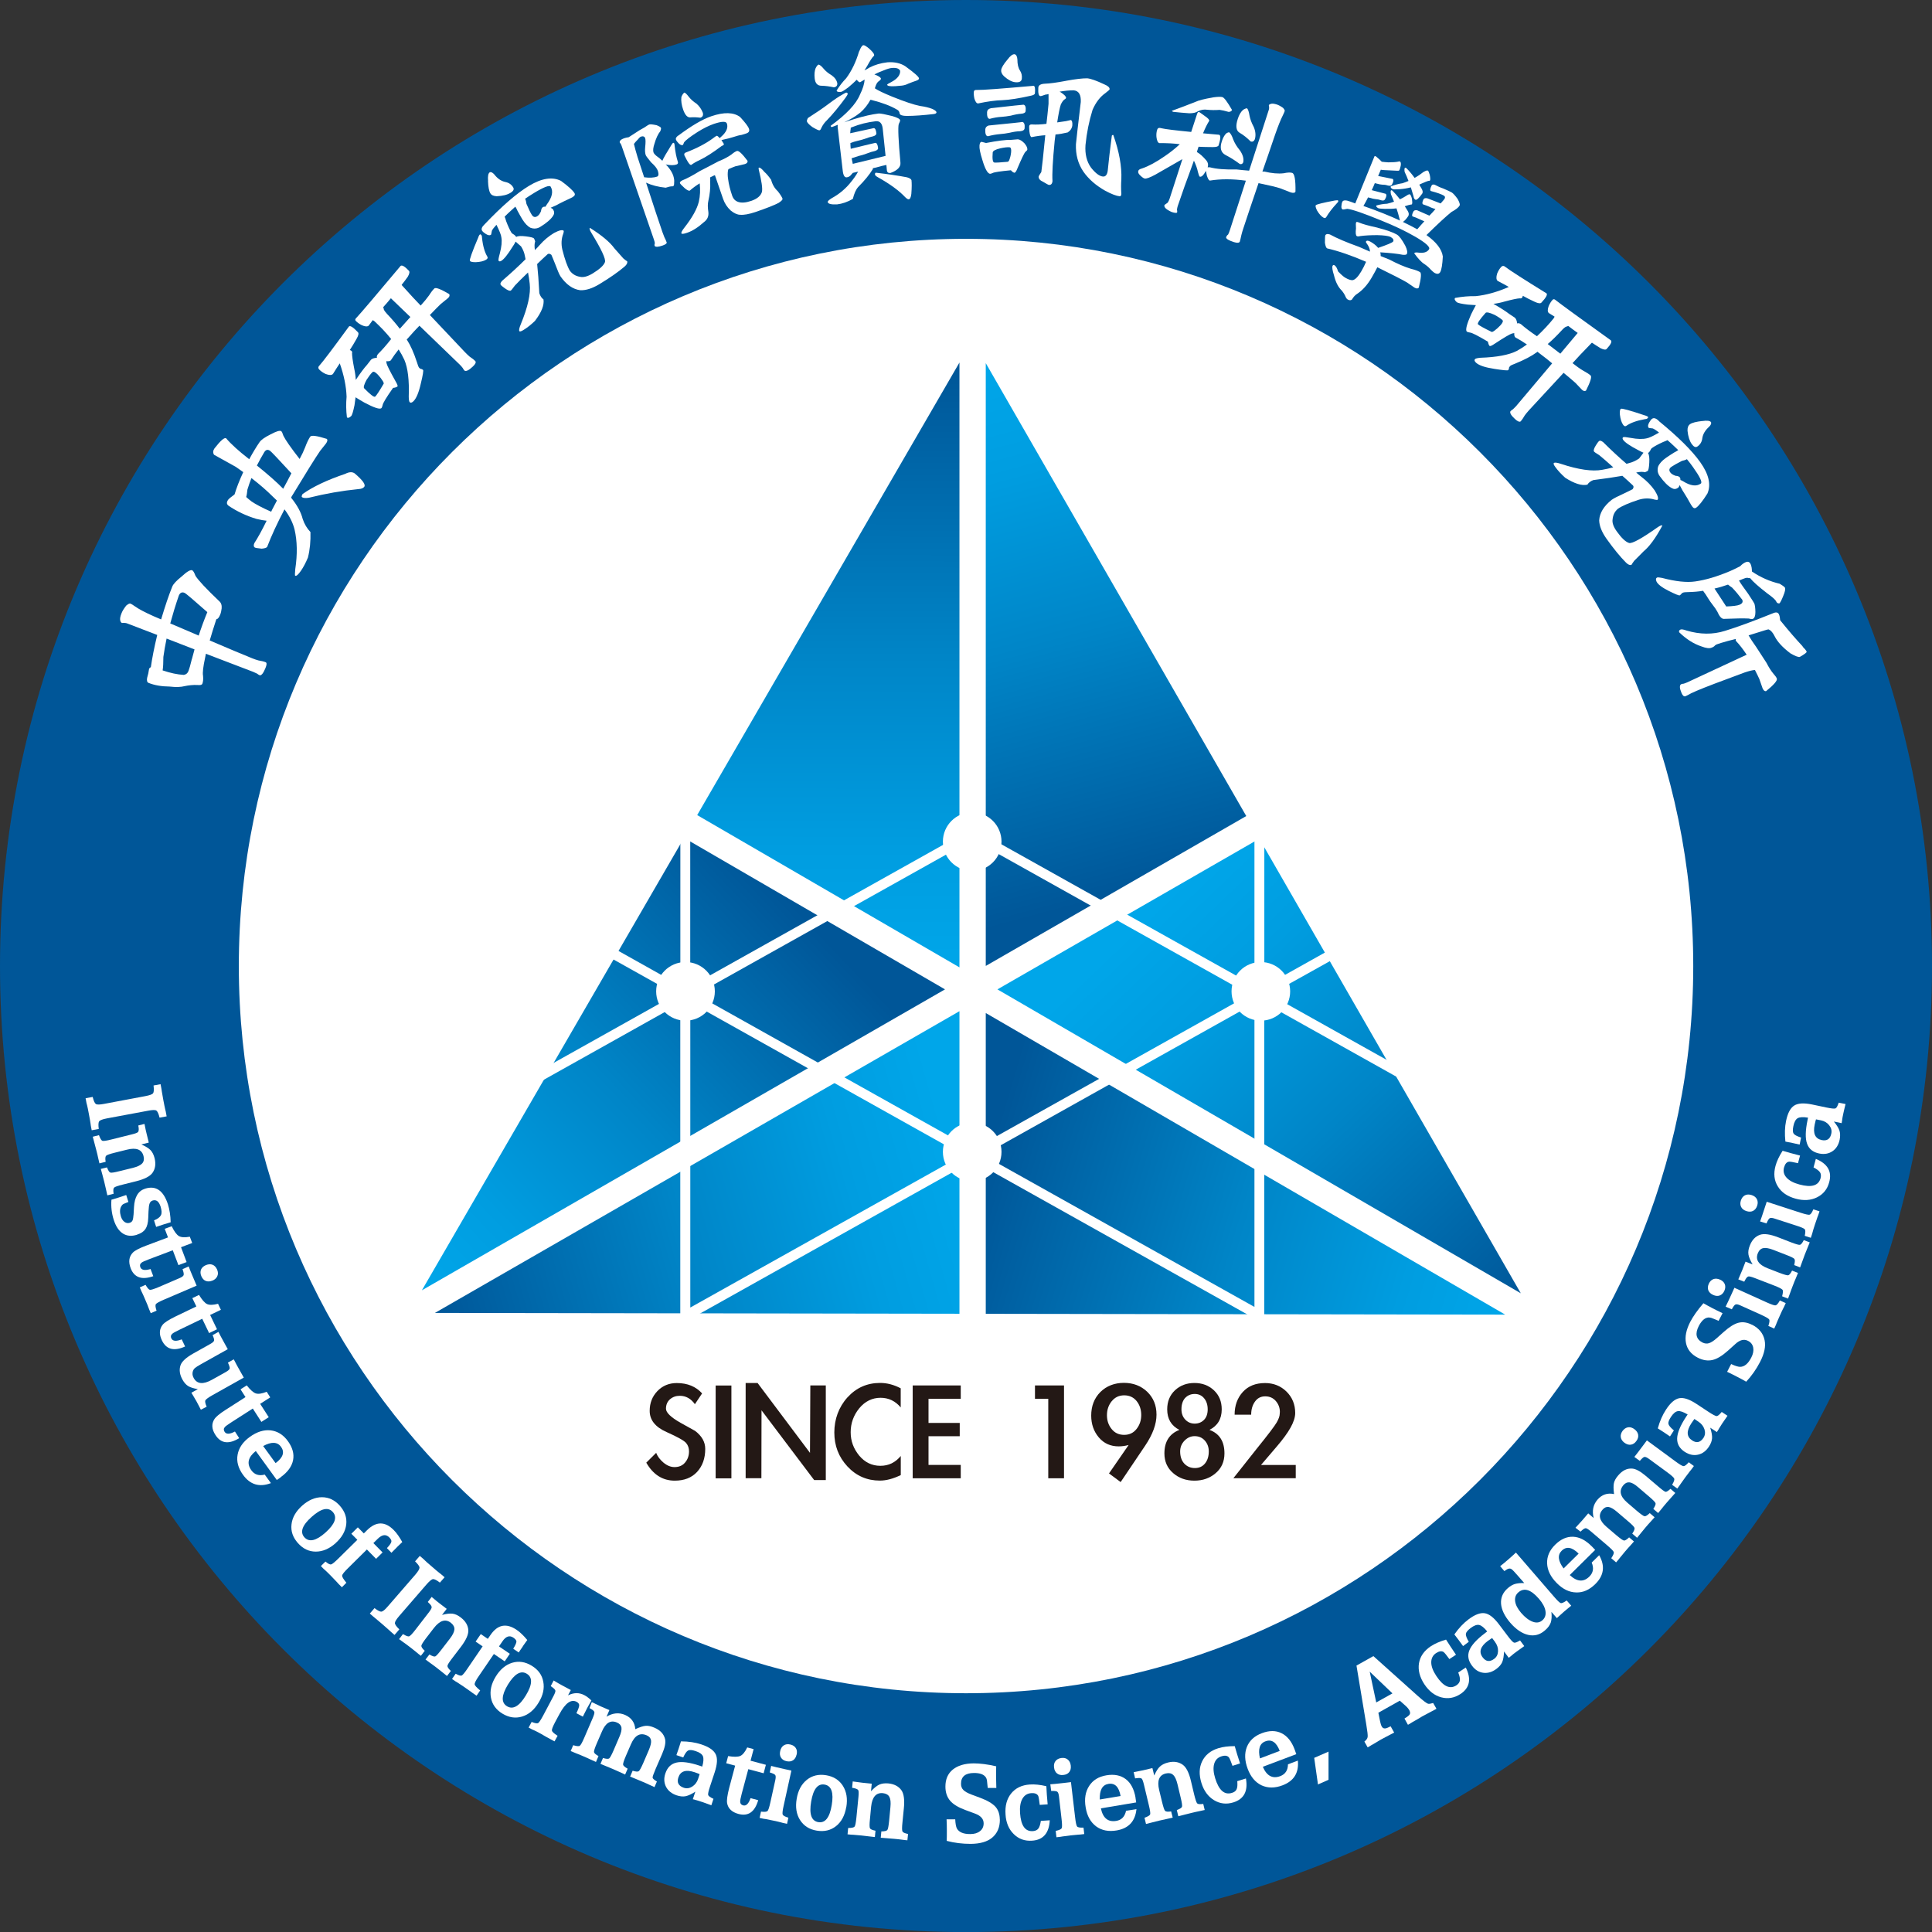 <?xml version="1.0" encoding="UTF-8"?>
<svg id="_圖層_2" data-name="圖層_2" xmlns="http://www.w3.org/2000/svg" xmlns:xlink="http://www.w3.org/1999/xlink" viewBox="0 0 283.46 283.46">
  <rect x="0" y="0" width="283.46" height="283.46" fill="#333333" stroke="none"/>
  <defs>
    <style>
      .cls-1 {
        fill: url(#linear-gradient-5);
      }

      .cls-2 {
        fill: url(#linear-gradient-6);
      }

      .cls-3 {
        fill: url(#linear-gradient-4);
      }

      .cls-4 {
        fill: url(#linear-gradient-3);
      }

      .cls-5 {
        fill: url(#linear-gradient-2);
      }

      .cls-6 {
        fill: #005698;
      }

      .cls-7 {
        fill: url(#linear-gradient);
      }

      .cls-8 {
        fill: #231815;
      }

      .cls-9 {
        fill: #fff;
      }
    </style>
    <linearGradient id="linear-gradient" x1="-1480.75" y1="-209.61" x2="-1392.08" y2="-294.27" gradientTransform="translate(1008.97 322.8) scale(.64)" gradientUnits="userSpaceOnUse">
      <stop offset="0" stop-color="#00a6e9"/>
      <stop offset=".2" stop-color="#009de0"/>
      <stop offset=".52" stop-color="#0085c7"/>
      <stop offset=".92" stop-color="#005ea0"/>
      <stop offset="1" stop-color="#005698"/>
    </linearGradient>
    <linearGradient id="linear-gradient-2" x1="-1353.61" y1="-418.78" x2="-1321.49" y2="-298.82" xlink:href="#linear-gradient"/>
    <linearGradient id="linear-gradient-3" x1="-1387.97" y1="-282.3" x2="-1387.64" y2="-419.9" xlink:href="#linear-gradient"/>
    <linearGradient id="linear-gradient-4" x1="-1230.81" y1="-201.94" x2="-1350.58" y2="-237.53" xlink:href="#linear-gradient"/>
    <linearGradient id="linear-gradient-5" x1="-1316.29" y1="-292.2" x2="-1230.94" y2="-202.84" xlink:href="#linear-gradient"/>
    <linearGradient id="linear-gradient-6" x1="-1357.51" y1="-238.19" x2="-1477.39" y2="-204.32" xlink:href="#linear-gradient"/>
  </defs>
  <g id="_圖層_1-2" data-name="圖層_1">
    <g>
      <path class="cls-6" d="M283.46,141.74c0,78.27-63.46,141.73-141.73,141.73S0,220,0,141.74,63.46,0,141.73,0s141.73,63.45,141.73,141.74Z"/>
      <path class="cls-9" d="M35.04,141.74c0,58.83,47.86,106.69,106.69,106.69s106.7-47.87,106.7-106.69-47.87-106.7-106.7-106.7-106.69,47.86-106.69,106.7Z"/>
      <g>
        <path class="cls-9" d="M21.59,99.44c.13-.42.22-.84.28-1.29.06-.14.14-.22.26-.25.19-1.34.5-2.92.94-4.74l-4.38-1.68c-.21-.09-.48-.11-.8-.08-.12-.05-.21-.18-.25-.37-.06-.24,0-.6.2-1.08.12-.31.35-.68.68-1.1.29-.24.5-.34.62-.29.14.05.35.19.64.39.55.4,1.48.89,2.78,1.47.36.16.72.31,1.08.46.59-1.97,1.13-3.58,1.64-4.83.15-.37.61-.86,1.37-1.47.77-.71,1.29-1.02,1.55-.91.14.06.3.33.48.81.42.67,1.58,1.91,3.47,3.71.29.24.41.6.37,1.06-.04.36-.11.67-.21.92-.18.45-.37.67-.57.68-.39,1.19-.71,2.23-.97,3.12,2.78,1.19,4.86,2.06,6.22,2.61.35.14.67.25.94.32.45.07.8.16,1.07.27.16.1.14.38-.05.84-.3.74-.58,1.1-.83,1.07-.15-.06-.28-.14-.39-.24-.16-.08-.35-.17-.59-.27l-6.93-2.65c-.04.2-.08.38-.11.55-.29,1.34-.4,2.23-.31,2.68.05.49.01.88-.1,1.17-.07.17-.31.23-.75.18-.63-.02-1.26.04-1.86.17-.54.14-1.27.17-2.19.06-1.19-.01-2.23-.19-3.1-.54-.21-.09-.28-.34-.2-.76h0ZM28.16,96.69c.12-.47.25-.94.38-1.41l-4.1-1.59c-.19.93-.35,1.82-.47,2.69,0,.89-.04,1.55-.11,1.98,1.15.39,2.18.61,3.11.66.32-.05.56-.24.69-.59.1-.25.27-.83.49-1.74h0ZM29.15,93.26c.37-1.14.79-2.29,1.27-3.45-2.04-1.8-3.15-2.75-3.35-2.83-.38-.16-.67-.01-.84.42-.48,1.39-.89,2.75-1.25,4.07,1.52.65,2.91,1.24,4.17,1.78h0Z"/>
        <path class="cls-9" d="M33.52,74.18c-.28-.2-.3-.48-.05-.85h0c.11-.15.41-.4.92-.77l.03-.04c.28-.94.7-2.02,1.27-3.25-.36-.26-.72-.52-1.09-.77l-3.2-1.78c-.18-.3-.15-.61.06-.92.9-1.16,1.47-1.66,1.72-1.49.74.87,1.86,1.88,3.33,3.02.03.02.05.04.05.06.56-1.03,1.07-1.87,1.53-2.53.23-.33.75-.7,1.57-1.11.86-.46,1.39-.63,1.6-.49.09.06.2.29.32.67.28.59,1.07,1.73,2.38,3.41.32-.59.59-1.15.8-1.69.26-.71.52-1.23.75-1.58.17-.25.98-.14,2.43.32.15.14.11.37-.11.68l-.86,1.08c-.69,1-2.09,3.25-4.2,6.73-.02.05-.03.1-.06.14.9,1.11,1.46,2.15,1.7,3.12.25.75.63,1.39,1.14,1.92.04,1.34-.08,2.59-.37,3.74-.32.77-.66,1.41-1.01,1.92-.42.61-.71.85-.87.74-.04-.03-.04-.34.02-.95.33-2.2.29-4.14-.1-5.81-.24-.99-.74-1.98-1.48-2.97-1.06,2.02-1.91,3.85-2.54,5.5-.09.14-.36.23-.81.27-.59-.06-.93-.12-1.02-.18-.16-.11-.18-.32-.06-.62.57-.88,1.17-1.99,1.81-3.3-.38-.03-.88-.12-1.5-.27-1.49-.45-2.86-1.1-4.11-1.94h0ZM36.87,73.55c.66.45,1.62.96,2.92,1.53.06-.16.14-.31.22-.46.19-.37.4-.76.62-1.18-.23-.22-.46-.43-.67-.64-.81-.81-1.83-1.7-3.07-2.66-.22.56-.42,1.12-.59,1.69-.05.47-.1.84-.18,1.09.31.28.56.49.75.62h0ZM38.81,66.28c-.41.67-.77,1.35-1.12,2.02,1.63,1.31,2.92,2.44,3.86,3.41.41-.74.8-1.49,1.2-2.27-1.92-2.09-2.96-3.19-3.14-3.31-.32-.21-.58-.16-.8.16h0ZM44.31,72.95c-.08-.06-.06-.21.08-.46,1.52-1.08,3.61-2.07,6.27-2.97.56-.29,1.02-.31,1.37-.07,1.17.99,1.64,1.64,1.42,1.96-.14.21-.44.33-.87.35-2.41.24-4.82.66-7.23,1.26-.5.09-.84.06-1.04-.07h0Z"/>
        <path class="cls-9" d="M46.9,53.59c.48-.53,1.92-2.43,4.3-5.69.18-.17.62.11,1.31.84.16.15.09.48-.19.96-.34.62-.69,1.18-1,1.66.13.03.22.08.27.15.08.08.1.19.06.31,0,.35.09,1.1.32,2.26.12.54.2,1.09.23,1.66.67-1,1.21-1.73,1.64-2.2.38-.49.58-.75.6-.77.17-.16.46-.26.87-.28-.06-.14-.02-.32.14-.54.56-.55,1.21-1.28,1.94-2.21-.37-.47-.79-.94-1.24-1.42-.38-.39-.78-.79-1.22-1.2-.09-.05-.17-.1-.24-.15-.19.25-.39.52-.59.8-.19.18-.54.16-1.02-.06-.34-.17-.64-.38-.88-.63-.12-.13-.1-.28.09-.45.69-.74,2.85-3.28,6.48-7.61.19-.18.61.05,1.23.71.13.14.08.44-.17.87-.29.41-.59.81-.9,1.19.04.07.1.15.17.21.31.35.8.89,1.48,1.63.4.42.78.82,1.14,1.2.5-.54.91-1.05,1.25-1.52.28-.45.54-.78.76-.99.19-.19.92.09,2.17.82.12.18.06.38-.16.59l-1.07.87c-.34.32-.87.86-1.6,1.62,2.42,2.57,4.13,4.38,5.12,5.42.25.26.49.49.71.68.37.24.66.47.86.69.1.18-.03.44-.4.78-.57.54-.97.73-1.2.59-.12-.13-.21-.26-.27-.39-.1-.13-.23-.29-.41-.47l-5.94-5.73c-.23.24-.47.49-.71.74-.4.45-.79.88-1.16,1.29.02.03.04.04.05.06.53.82,1.01,1.91,1.45,3.26.13.45.24.72.33.82.12.13.21.18.26.16.08.01.19.07.31.15.08.08-.02.75-.33,2.01-.3,1.33-.67,2.2-1.09,2.6-.23.22-.42.26-.55.11-.08-.09-.12-.35-.13-.8.09-2.4-.13-4.19-.64-5.39-.24-.52-.52-1.03-.84-1.53-.44.55-.83,1.09-1.16,1.61-.12.11-.34.15-.66.11.02.07.04.17.04.3.06.3.51,1.19,1.33,2.66.23.39.33.64.29.74-.12.11-.34.19-.66.22-.99,1.41-1.5,2.25-1.53,2.53-.05.23-.12.38-.19.45-.26.2-1.09-.08-2.48-.82-.51-.29-.95-.55-1.3-.78-.05.38-.1.77-.16,1.17-.19.92-.35,1.45-.49,1.59-.28.26-.49.32-.62.18-.13-1.02-.14-2.03-.05-3.02-.05-1.53-.39-3.17-1-4.9-.3.45-.64.97-1,1.56-.2.2-.56.19-1.07,0-.38-.18-.7-.4-.94-.65-.19-.2-.17-.42.06-.63h0ZM53.44,56.98c.92.94,1.46,1.35,1.61,1.21.19-.18.61-.81,1.24-1.89.03-.06,0-.18-.11-.37-.21-.34-.46-.66-.75-.97-.37-.38-.62-.5-.77-.37-.26.24-.54.62-.87,1.12-.38.7-.49,1.12-.36,1.26h0ZM58.65,48.25c.49-.55,1.01-1.13,1.56-1.74l-2.86-2.75c-.22.25-.41.49-.58.69-.19.2-.37.4-.55.62.05.1.08.21.1.35.08.18.24.39.47.64.74.78,1.36,1.5,1.87,2.18h0Z"/>
        <path class="cls-9" d="M70.17,34.8c.09-.23.18-.37.27-.42.08,0,.16.07.23.18.03.04.04.15.05.32.12,1.19.39,2.13.79,2.79.09.15.03.3-.2.44-.35.21-.85.33-1.51.36-.49,0-.77-.06-.86-.2-.08-.14.32-1.3,1.24-3.46h0ZM71.1,32.91c2.55-2.68,4.72-4.56,6.51-5.64,1.87-1.13,3.44-1.37,4.7-.73,1.06.78,1.72,1.38,1.97,1.78.13.21.05.41-.24.58-.12.08-.34.19-.65.33-.38.17-.8.38-1.24.6-.31.19-.77.41-1.36.65.18.08.31.17.37.27.19.31.19.61,0,.9-.34.53-.98,1.08-1.9,1.64-.45.27-.92.31-1.42.13-.42-.21-.81-.62-1.19-1.22-.21-.35-.46-.78-.73-1.29-.08-.2-.19-.4-.31-.59-.22.19-.44.39-.66.6-.33.29-.63.59-.91.87.07.14.13.35.22.65.28.75.55,1.32.78,1.7.05.08.18.18.38.29.12.08.23.19.32.33.24-.15.72-.17,1.42-.08.72.09,1.12.19,1.19.32.06.09.12.24.17.42-.11.3-.12.72-.04,1.27.26-.25.49-.5.71-.75.61-.7,1.31-1.28,2.1-1.76.77-.41,1.25-.51,1.42-.31.02.07,0,.2-.07.42-.28.73-.32,1.5-.14,2.31.37,1.47.74,2.51,1.11,3.12.36.49.86.79,1.48.89.5.12,1.12-.04,1.85-.48,1.03-.63,1.64-1.18,1.82-1.68.14-.45-.52-1.87-1.99-4.28-.25-.41-.32-.66-.22-.74,1.74,1.09,2.93,2.09,3.59,3,.57.66,1.02,1.15,1.32,1.49.24.2.42.34.56.42.07.22-.05.48-.38.77-.9.77-2.14,1.64-3.73,2.6-1.04.62-1.96.91-2.79.87-1.09-.15-2.05-.83-2.89-2.04-.2-.32-.45-.93-.78-1.81-.25-.64-.44-1.08-.55-1.34-.21-.17-.38-.2-.54-.11-.57.52-1.08,1-1.55,1.46.12,1.12.23,2.55.32,4.28.14.42.34.72.61.91.13.82-.28,1.88-1.25,3.15-.59.57-1.16,1.02-1.71,1.35-.33.2-.52.25-.58.15-.08-.14-.02-.46.2-.98,1.04-2.52,1.49-4.51,1.32-5.97-.06-.58-.15-1.13-.25-1.65-.89.85-1.53,1.49-1.93,1.92-.32.44-.52.69-.61.74-.18.07-.47-.06-.91-.38-.31-.22-.5-.38-.57-.5-.08-.13,0-.31.22-.56,1.27-1.09,2.42-2.15,3.44-3.17-.04-.15-.06-.3-.09-.43-.08-.49-.27-.98-.57-1.45l-.8-.7c-.1.22-.25.47-.45.76-.71,1.14-1.26,1.83-1.65,2.06-.19.11-.32.1-.4-.02-.05-.09.01-.45.19-1.09.25-.97.33-1.74.22-2.33-.03-.34-.28-.96-.72-1.85-.35.37-.57.66-.67.87-.06.38-.11.59-.15.61-.19.11-.45.06-.78-.16-.25-.16-.42-.31-.51-.45-.15-.25-.03-.57.37-.94h0ZM71.61,26.56c-.06-.72.02-1.14.25-1.28.19-.08.41.03.67.32.46.6,1,.97,1.61,1.1.51.1.9.36,1.16.8.16.27.03.54-.42.8-.47.29-1.13.45-2,.49-.45-.02-.76-.15-.93-.42-.2-.33-.32-.93-.35-1.81h0ZM78.28,28.36c-.4.24-.82.51-1.24.8.1.19.16.44.2.75.34.78.59,1.31.77,1.59.21.35.48.43.81.23.21-.13.4-.37.55-.74.04-.31.13-.51.28-.6.1-.06.23-.08.4-.07.04-.1.1-.22.2-.35.77-1.04.95-1.9.54-2.58-.16-.27-1,.05-2.5.96h0Z"/>
        <path class="cls-9" d="M94.58,18.68c.36-.25.58-.38.66-.41.15-.06.52-.02,1.1.1.39.16.6.29.63.38.04.11,0,.28-.09.5-.34.41-.63,1.04-.87,1.87-.18.55-.22.96-.13,1.24.06.16.21.33.45.53.3.21.59.44.85.7.14-.36.59-1.14,1.34-2.34.1-.17.19-.28.27-.3.07.01.13.06.16.16,0,.03.02.11.03.25.1.94.26,1.73.47,2.37.07.2,0,.34-.18.4-.37.13-.84.13-1.45.03-.06-.02-.11-.03-.15-.05.12.13.23.26.35.38.37.45.62.87.76,1.28.12.4.17.73.13,1,.01.33-.04.51-.15.55-.07.02-.13.03-.2.02-.18,0-.48.07-.89.2-1.09-.11-2.06-.36-2.88-.74,1.12,3.43,1.91,5.85,2.4,7.25.1.28.2.54.29.76.15.3.27.55.34.77.02.15-.19.3-.62.45-.63.21-1.01.24-1.15.05-.04-.12-.03-.25.03-.38-.01-.14-.06-.31-.13-.53l-4.76-13.81c-.05-.16-.14-.31-.26-.46-.03-.06,0-.15.06-.26.1-.14.29-.25.6-.36.16-.06.38-.1.66-.15.32-.21.6-.4.85-.55.51-.35,1.01-.65,1.49-.9h0ZM93.48,20.57c-.2.2-.35.39-.47.55.11.48.29,1.13.53,1.93.34,1.05.67,2.04.97,2.96.77.1,1.41.07,1.88-.09.24-.08.28-.37.13-.85-.12-.36-.46-.78-.99-1.25-.48-.59-.75-.94-.79-1.06-.1-.3-.13-.69-.08-1.17.07-.67.07-1.11,0-1.31-.09-.26-.31-.34-.64-.23-.12.06-.3.23-.53.52h0ZM99.54,19.88c1.93-1.44,3.53-2.38,4.81-2.82,1.87-.64,3.28-.6,4.23.1.76.82,1.2,1.4,1.31,1.74.11.33-.02.55-.4.68-.11.04-.33.1-.67.21-.38.05-.79.17-1.24.32-.36.12-.94.27-1.73.44.11.17.23.36.36.58.02.1-.1.2-.34.3-1.28.96-2.32,1.62-3.11,2-.64.3-1.08.56-1.33.76-.16.06-.39-.2-.69-.76-.16-.31-.27-.52-.33-.64-.05-.19,0-.32.15-.39,1.68-.64,3.02-1.35,4.05-2.11.23-.18.41-.31.54-.37.1,0,.24.11.43.35.07-.06.14-.13.22-.2.78-.68,1.05-1.33.85-1.94-.12-.36-.76-.34-1.92.05-.72.25-1.51.64-2.36,1.17-1.13.72-1.8,1.24-2.01,1.55-.09.24-.15.37-.19.38-.17.06-.38-.03-.63-.28-.19-.19-.31-.37-.37-.53-.06-.18.05-.38.35-.59h0ZM108.03,24.35c-.25.08-.64.24-1.16.47-.02.06-.04.12-.06.2-.06.37-.06.8.02,1.28.09.72.29,1.53.6,2.43.17.47.46.76.89.9.48.16,1.12.11,1.91-.16.87-.3,1.39-.74,1.56-1.32.11-.51-.05-1.58-.46-3.24-.04-.19-.04-.3,0-.31.16-.06.44.16.83.63.28.24.61.62.98,1.15.18.7.52,1.26.98,1.68.37.48.61.85.69,1.09.04.13-.14.33-.56.61-.57.31-1.72.77-3.45,1.36-.91.3-1.64.44-2.21.39-.4,0-.87-.21-1.38-.62-.51-.47-.89-1.04-1.12-1.71l-1.2-3.48c-.11.04-.22.08-.32.14-.12.06-.25.12-.39.19.03.18.03.4.02.67.04.89-.05,1.81-.27,2.76-.11.45-.1,1,0,1.64.07.62-.14,1.11-.63,1.47-.86.78-1.69,1.31-2.48,1.58-.53.18-.8.21-.85.08-.04-.12.1-.39.41-.79,1.18-1.5,1.89-2.78,2.15-3.84.2-.87.23-1.77.13-2.7-.56.34-1.04.7-1.46,1.07-.14.05-.39-.07-.73-.35-.44-.4-.68-.65-.71-.75-.04-.12.06-.25.31-.39.7-.28,1.57-.74,2.6-1.38.83-.42,1.74-.9,2.74-1.43.8-.32,1.44-.66,1.93-1.02.31-.27.58-.43.78-.5.26-.08.77.4,1.56,1.45.04.21-.09.37-.38.47l-1.29.31ZM99.96,14.26c.13-.34.28-.57.46-.68.16.06.38.28.65.64.31.38.68.71,1.11.98.43.38.74.82.94,1.35.09.37-.03.61-.36.72-.55-.07-1.04-.09-1.45-.05-.45.05-.8-.34-1.08-1.14-.24-.69-.32-1.29-.26-1.82h0Z"/>
        <path class="cls-9" d="M123.6,13.87c.32-.18.49-.28.53-.28.14-.02.23.05.25.2,0,.05-.1.23-.31.53-.95,1.3-1.86,2.41-2.75,3.33-.32.3-.59.66-.8,1.09-.09.24-.19.37-.29.38-.13.02-.48-.15-1.04-.48-.51-.37-.78-.66-.81-.88,0-.08.04-.23.15-.44,1.27-.81,2.26-1.49,2.97-2.03.92-.69,1.62-1.16,2.11-1.42h0ZM119.69,9.97c.13-.28.28-.45.42-.5.21.06.45.27.73.61.29.35.68.67,1.17.96.48.34.76.74.84,1.19.01.35-.16.54-.51.58-.65-.14-1.26-.22-1.82-.23-.58,0-.91-.36-.99-1.06-.07-.62-.02-1.15.15-1.56h0ZM126.07,7.52c.22-.57.42-.87.6-.89.15-.02.44.16.87.52.46.41.7.71.72.91,0,.08-.03.15-.13.22-.19.19-.49.65-.9,1.4-.13.21-.26.43-.4.64.26-.11.5-.25.74-.41.78-.4,1.66-.66,2.64-.77,1.03-.07,1.9.12,2.6.57,1.32.96,2,1.55,2.02,1.78.01.14-.11.25-.39.35-.32.1-.72.25-1.19.44-.29.15-.6.24-.93.28-1.41.16-2.13.12-2.16-.12,0-.07.19-.19.59-.39.91-.48,1.34-1.03,1.32-1.65-.15-.37-.6-.5-1.36-.41-.33.05-.87.24-1.63.56-.25.11-.52.23-.79.37.1.04.22.08.35.14.39.18.59.34.61.48.01.1-.12.25-.4.44-.2.17-.36.5-.49.98.44.3,1.29.71,2.54,1.22,1.78.72,3.15,1.18,4.1,1.37.68.09,1.27.23,1.76.42.41.18.63.36.64.52,0,.13-.15.22-.45.25-1.51.17-2.81.27-3.9.27-.63,0-.98-.12-1.05-.33-.03-.29-.17-.5-.4-.6-.91-.54-2.15-1.01-3.73-1.41-.07,0-.12-.02-.16-.03-.4.74-.9,1.37-1.5,1.89-.65.52-1.43.99-2.34,1.41.39-.13.88-.28,1.46-.47,1.4-.43,2.6-.7,3.62-.82.34.01.97.13,1.88.36.81.22,1.22.44,1.24.65,0,.08-.06.26-.21.55-.13.51-.05,2.39.25,5.64.07.63-.42,1.15-1.46,1.53-.32.04-.5-.1-.53-.41-.03-.28-.05-.54-.07-.77-.47.09-.98.22-1.52.38-.16.03-.33.07-.49.1.02.05.03.08.04.1-.51.84-1.23,1.72-2.17,2.66-.33.37-.59.95-.78,1.74-.77.45-1.55.72-2.33.81-.87.04-1.33-.09-1.36-.36-.01-.11.18-.29.57-.54,1.01-.55,1.88-1.25,2.61-2.1.54-.64.98-1.24,1.28-1.81-.26.06-.53.13-.79.19-.04.07-.09.13-.16.19-.19.27-.42.42-.71.46-.31.04-.51-.27-.59-.93l-.75-6.45c0-.13,0-.24.02-.33-.28.12-.55.22-.83.32-.13.02-.2-.04-.22-.17,2.28-1.66,3.72-3.17,4.29-4.55.43-.86.66-1.61.7-2.24-.22.13-.45.26-.68.4-.12.01-.28-.11-.48-.37-.36.36-.76.72-1.19,1.08-.59.45-.96.68-1.11.7-.42.05-.63-.02-.65-.2.41-.66.88-1.26,1.41-1.81.79-1.07,1.43-2.38,1.89-3.95h0ZM124.95,23.24c.04.21.1.48.17.8,2.44-.6,4.04-.99,4.81-1.17-.15-1.43-.29-2.76-.42-4.01-.09-.78-.44-1.14-1.04-1.07-1.21.14-2.36.43-3.46.87-.08.03-.15.05-.19.07,0,.13-.02.29-.05.45-.02.12-.03.24-.03.37,2.19-.48,3.35-.73,3.45-.75.21,0,.34.26.39.75.02.2-.14.35-.48.45-.34.07-.75.19-1.22.37-.37.12-.73.22-1.08.3-.33.07-.67.18-1.03.32,0,.28.02.56.05.84,2.31-.56,3.51-.86,3.62-.87.2.01.33.26.39.75.02.2-.14.35-.48.45-.36.07-.77.2-1.25.39-.39.15-.75.25-1.1.33-.34.11-.7.22-1.07.35h0ZM128.38,25.63c-.02-.18.03-.28.14-.29,1.73.2,3.23.42,4.53.67.38.1.61.24.68.42.05.43.05,1.1-.02,2.02-.06.51-.19.77-.38.79-.12.02-.29-.09-.52-.31-.88-.94-2.21-1.92-4-2.92-.27-.15-.41-.28-.42-.37h0Z"/>
        <path class="cls-9" d="M143.31,13.2c.83.02,3.6-.19,8.33-.61.2.02.27.39.2,1.11-.02.16-.24.28-.67.36-1.65.37-3.02.59-4.12.64-.96.02-2.15.18-3.56.48-.22-.02-.39-.26-.53-.72-.08-.37-.11-.71-.08-1,.02-.2.16-.28.43-.26h0ZM143.71,21.35c.03-.38.15-.55.35-.53l.61.16c1.66-.32,2.9-.48,3.7-.46.63-.05.95-.08.97-.08.3.03.62.23.97.59.3.36.44.66.42.91-.01.08-.1.2-.28.34-.2.21-.58,1.03-1.18,2.44-.15.39-.29.59-.41.63-.17-.02-.35-.14-.54-.37-1.56.15-2.46.28-2.69.41-.18.08-.31.12-.39.11-.36-.07-.73-.75-1.11-2.04-.32-1.02-.46-1.72-.42-2.1h0ZM145.1,18.41c3.13-.31,4.78-.48,4.92-.52.26.09.36.4.31.92-.02.26-.25.41-.68.45-.44,0-.95.08-1.53.22-.5.1-.95.16-1.36.19-.58.05-1.18.15-1.82.32-.29-.03-.41-.37-.38-1.03.03-.27.21-.47.54-.56h0ZM145.35,15.88c3.08-.35,4.68-.52,4.82-.52.27.06.37.37.31.92-.02.25-.24.38-.67.41-.42.03-.92.12-1.51.28-.48.09-.92.14-1.31.17-.57.03-1.18.13-1.79.3-.28-.02-.41-.36-.38-1,.03-.3.21-.48.53-.55h0ZM145.65,22.36c-.08.97,0,1.46.24,1.49.24.02.89-.01,1.92-.11.12,0,.21-.1.28-.29.14-.37.22-.74.26-1.12.04-.46-.03-.7-.23-.72-.31-.03-.77.02-1.35.15-.73.17-1.1.38-1.12.61h0ZM147.81,8.75c.41-.56.76-.82,1.06-.79.24.07.37.33.4.76,0,.7.12,1.25.39,1.65.22.34.31.73.26,1.17-.04.41-.36.59-.98.52-.48-.05-1.02-.33-1.61-.85-.32-.3-.47-.61-.44-.93.04-.34.34-.85.91-1.52h0ZM156.38,11.86c1.42-.26,2.47-.38,3.14-.37.53.05,1.37.35,2.51.89.53.22.79.46.77.72-.01.07-.22.25-.62.56-.77.54-1.4,1.35-1.88,2.45-.51,1.64-.86,3.36-1.04,5.18-.09,1.32.18,2.42.81,3.3.66.83,1.24,1.26,1.74,1.31.38.04.62-.24.71-.82.13-1.41.34-3.12.6-5.13,0-.1.08-.15.22-.15.87,2.45,1.26,4.62,1.18,6.52-.05.67-.05,1.38,0,2.13-.02.25-.1.36-.23.35-.5-.05-1.21-.32-2.11-.8-1.39-.78-2.46-1.72-3.23-2.82-.78-1.15-1.15-2.49-1.09-4.03.08-.85.32-2.91.71-6.19.05-1.07-.3-1.64-1.05-1.71-.62,0-1.31.07-2.06.2.05.02.1.04.12.06.57.37.84.65.83.85,0,.07-.09.15-.25.25-.16.1-.33.34-.52.72-.17.51-.34,1.39-.53,2.63.41-.06.84-.13,1.3-.19.36-.08.59-.13.7-.16.18.07.25.33.22.79-.06.44-.29.78-.68,1.03-.63.15-1.23.26-1.79.3-.05.3-.09.61-.12.93-.29,2.94-.39,4.9-.32,5.9-.04.41-.22.6-.53.57-.07,0-.35-.16-.84-.45-.47-.21-.69-.47-.66-.79,0-.05.14-.27.39-.65.08-.51.28-2.31.58-5.4-.61.04-1.28.13-2.01.28-.15-.02-.26-.3-.32-.85-.03-.41-.04-.66-.03-.75.02-.2.16-.28.43-.26.57.04,1.27.01,2.1-.09.11-.9.21-1.88.31-2.95v-1.42c-.15.04-.3.07-.45.08-.42.16-.67.23-.75.22-.25-.02-.35-.43-.3-1.24.03-.36.35-.55.96-.58.69-.02,1.73-.16,3.11-.42h0Z"/>
        <path class="cls-9" d="M176.51,19.56c.72.06,1.51.13,2.36.21.25.08.23.6-.08,1.56-.06.17-.34.25-.85.25-.75,0-1.45-.02-2.09-.05-.08.26-.17.52-.25.77.43.24.9.66,1.41,1.26.24.3.29.63.18.99.11-.02.22-.01.34,0,.94.25,2.23.35,3.88.31.59.07,1.21.13,1.86.18l2.89-8.94c.06-.19.06-.4,0-.65.03-.1.12-.16.28-.2.18-.08.49-.05.92.09.24.08.54.24.89.49.19.22.27.37.24.47-.05.14-.14.36-.29.66-.29.57-.66,1.48-1.1,2.74-.69,2.03-1.31,3.85-1.88,5.47.09.01.17.01.27,0,1.09.26,2.04.35,2.87.25.55-.12.96-.14,1.23-.05.35.11.51,1.03.48,2.75-.09.19-.33.23-.7.11l-1.57-.61c-.55-.18-1.6-.43-3.15-.75-1.04,3.06-1.79,5.29-2.25,6.7-.11.33-.2.64-.27.93-.08.39-.16.71-.23.96-.1.19-.39.21-.87.06-.76-.24-1.14-.48-1.14-.7.06-.17.15-.31.29-.4.09-.16.18-.38.27-.67l2.34-7.24c-1.97-.27-3.73-.27-5.29-.01-.15-.05-.29-.29-.43-.73-.06-.3-.11-.53-.14-.7-.35.65-.65.93-.91.85-.07-.06-.16-.28-.26-.68-.1-.5-.3-1.06-.59-1.67-.22.6-.4,1.13-.57,1.58-.46,1.2-1.06,2.9-1.81,5.1-.04.13-.08.3-.11.51.04.13.05.27.03.4-.06.12-.32.1-.8-.05-.82-.37-1.17-.71-1.06-1.04.09-.07.25-.19.48-.34.12-.19.2-.38.27-.57l1.88-5.81-3.98,2.28c-.83.45-1.36.63-1.58.56-.19-.06-.43-.24-.72-.54-.19-.2-.25-.39-.19-.58.05-.16.23-.27.54-.35.97-.33,2.08-.93,3.32-1.79.83-.56,1.58-1.16,2.23-1.77-.84-.11-1.85-.17-3.01-.16-.22-.07-.36-.38-.42-.91-.03-.39,0-.75.12-1.08.08-.24.28-.3.62-.19.55.13,2.01.31,4.36.54l.86-2.63c.07-.22.17-.32.3-.3.12.07.39.27.82.58.49.33.71.57.66.73-.27.41-.57,1.01-.89,1.79h0ZM177.95,14.29c.72-.1,1.18-.11,1.41-.04.26.08.72.71,1.4,1.88-.06.17-.22.27-.49.29-.55-.16-.99-.26-1.33-.3-.65.05-1.26.04-1.84-.02-.43-.07-.89,0-1.37.24-.28.19-.68.28-1.23.28-.75-.05-1.54-.12-2.36-.21-.15-.05-.21-.1-.18-.16,1.11-.4,2.26-.84,3.45-1.31.46-.22,1.3-.43,2.53-.64h0ZM179.86,19.62c.19-.15.35-.21.49-.21.22.19.41.53.57,1.01.21.55.54,1.1,1,1.65.44.64.6,1.23.48,1.76-.11.23-.28.3-.5.23-.74-.55-1.43-.98-2.08-1.31-.69-.36-.88-1.03-.56-2,.15-.49.36-.86.6-1.13h0ZM182.36,16.14c.23-.17.44-.25.61-.25.15.17.27.52.35,1.04.1.55.31,1.11.62,1.68.27.62.33,1.22.18,1.8-.14.32-.34.43-.62.35-.54-.54-1.07-.96-1.59-1.26-.55-.3-.66-.99-.3-2.07.18-.56.43-1,.75-1.29h0Z"/>
        <path class="cls-9" d="M195.92,29.41c.21-.04.34-.04.4,0,.04.06.04.13,0,.22-.03.03-.08.09-.17.19-.69.74-1.2,1.42-1.55,2.01-.1.17-.24.21-.41.11-.34-.19-.66-.55-.97-1.08-.18-.39-.24-.64-.18-.73.08-.15,1.05-.38,2.89-.73h0ZM202.07,33.4c1.36.35,2.32.69,2.87,1.01.35.2.75.74,1.23,1.62.29.59.37,1.01.23,1.25-.06.1-.27.13-.61.1-.72-.15-1.82-.27-3.28-.36.05.19.07.36.06.55.42.17.85.34,1.27.51,1.18.62,2.24,1.08,3.18,1.36.58.14,1.02.3,1.32.48.23.13.17.9-.18,2.29-.13.15-.33.15-.61,0l-1.14-.78c-.71-.41-2.15-1.15-4.33-2.22-.22.44-.5.95-.83,1.52-.63,1.08-1.36,1.88-2.16,2.4-.29.19-.53.46-.73.81-.16.15-.37.15-.63,0-.1-.06-.21-.18-.3-.38-.13-.32-.32-.63-.58-.94-.51-.49-.89-1.23-1.13-2.23-.24-.75-.3-1.21-.2-1.4.07-.12.16-.14.28-.07.2.12.38.42.52.9.45.47.8.78,1.08.94.42.24.77.36,1.04.35.38-.06.81-.49,1.28-1.29.26-.44.5-.91.71-1.41-2.1-.91-4.01-1.57-5.72-1.97-.15-.09-.25-.36-.32-.84,0-.65.02-1.02.07-1.1.1-.17.32-.21.66-.1,1.03.56,2.46,1.17,4.28,1.82.51.22,1.04.45,1.6.7,0-.34-.14-.72-.43-1.14-.14-.16-.19-.27-.15-.35.1-.17.34-.15.7.06.45.26.81.55,1.08.88,1.33-.45,2.06-.76,2.2-.93.13-.23,0-.46-.4-.69-.35-.14-.98-.23-1.92-.25-1.02,0-1.86.05-2.52.14-.23.06-.39.06-.49,0-.16-.09-.2-.47-.12-1.13-.04-.5-.03-.8.03-.9.04-.07.18-.06.41.04.51.22,1.43.48,2.75.76h0ZM205.19,23.69c.09-.02.16-.02.2,0,.14.08.18.3.12.64-.07.32-.14.55-.22.67-.03.05-.13.06-.32.05l-1.84-.09c-.25-.01-.43-.03-.54-.06-.12.31-.25.61-.39.92,1.37.28,2.07.42,2.13.43.17.14.13.42-.12.85-.1.17-.32.2-.66.1-.19-.07-.46-.11-.78-.11-.24-.02-.45-.06-.65-.12-.12-.03-.26-.06-.41-.1-.14.36-.29.7-.45,1.03,1.31.34,2,.51,2.04.53.17.14.14.41-.1.82-.11.19-.33.22-.67.1-.19-.07-.43-.12-.73-.14-.26-.03-.48-.08-.67-.15-.13-.04-.27-.07-.41-.1-.22.44-.45.87-.68,1.26,2.07.72,3.86,1.44,5.37,2.14-.04-.08-.06-.16-.07-.24-.13-.54-.28-1.06-.45-1.55-.54.07-1.13.09-1.76.07-.52-.01-.82-.05-.92-.1-.25-.14-.34-.27-.27-.39.53-.15,1.05-.24,1.57-.26.36-.08.7-.18,1.02-.3-.14-.35-.3-.72-.46-1.1-.05-.26-.05-.44,0-.54.04-.06.11-.05.22.02.37.37.74.79,1.11,1.27.29-.14.58-.29.86-.47.32-.22.51-.3.59-.26.12.07.22.29.31.66.06.42.07.68,0,.78-.03.06-.09.07-.15.06-.16.02-.46.1-.9.25.15.24.29.48.45.72.16.28.18.53.05.74-.31.45-.58.73-.78.84.77.37,1.47.73,2.11,1.08.37-.43.71-.82,1.04-1.17-.07-.02-.13-.05-.19-.08-.23-.1-.45-.2-.65-.29-.26-.13-.55-.24-.87-.34-.14-.08-.11-.33.11-.74.09-.16.28-.21.54-.17.82.37,1.43.63,1.8.79.35-.35.64-.68.89-.97-.1-.04-.2-.07-.3-.09-.24-.08-.46-.17-.65-.27-.26-.11-.55-.22-.86-.32-.16-.09-.14-.34.05-.74.1-.17.29-.22.58-.15.9.35,1.54.6,1.94.75.35-.39.54-.62.57-.67.12-.21.09-.37-.1-.48-.36-.21-.99-.43-1.9-.67-.16-.09-.12-.37.12-.84.06-.11.21-.14.43-.09.47.25.89.44,1.24.55.65.28,1.06.47,1.24.57.23.13.53.47.9.98.27.5.37.82.28.96-.16.29-.56.6-1.19.94-.79.63-2.01,1.76-3.67,3.39,1.45,1.03,2.25,2.08,2.4,3.14-.06,1.19-.19,1.95-.38,2.29-.18.3-.46.33-.85.11-.1-.06-.28-.21-.52-.45-.24-.29-.55-.56-.94-.83-.4-.23-.91-.76-1.51-1.59.05-.1.23-.14.5-.11.85.13,1.41-.03,1.68-.48.19-.33-.48-.94-2.03-1.84-1.42-.82-3.09-1.62-5.02-2.39-2.56-1.05-4.22-1.62-4.95-1.7-.41.09-.64.12-.71.08-.14-.09-.19-.29-.13-.62.01-.22.06-.4.13-.52.14-.24.55-.24,1.21.02.22.07.45.16.67.25l2.82-6.91c.03-.06.11-.05.22.01.39.32.67.58.85.78.3.04.62.07.96.09.6,0,1.1-.03,1.49-.11h0ZM208.88,25.22c.31-.18.52-.24.61-.19.09.05.18.26.28.62.09.43.1.71.04.82-.04.06-.1.08-.19.06-.2.04-.6.2-1.2.47-.06.04-.12.07-.18.1.12.19.24.39.35.6.16.29.19.52.08.7-.5.7-.84,1-1.02.9-.14-.09-.23-.25-.26-.5-.13-.44-.26-.88-.39-1.31-.54.14-1.1.23-1.67.27-.59.04-.93.04-1.03-.03-.23-.13-.31-.26-.24-.39.55-.21,1.13-.37,1.73-.46.29-.1.58-.21.86-.33-.16-.45-.35-.89-.56-1.32-.05-.28-.04-.47.02-.59.02-.04.09-.04.2,0,.42.41.83.9,1.24,1.46.46-.25.9-.55,1.33-.89h0Z"/>
        <path class="cls-9" d="M220.89,39.18c.56.44,2.56,1.73,6.01,3.86.18.17-.06.62-.75,1.36-.14.16-.47.12-.98-.12-.65-.3-1.23-.59-1.74-.88-.03.13-.07.23-.12.29-.08.08-.18.11-.32.08-.35.01-1.1.17-2.23.47-.54.16-1.09.28-1.65.34,1.04.59,1.82,1.09,2.32,1.48.53.34.8.53.83.55.17.16.29.44.34.85.14-.08.32-.04.55.1.59.52,1.37,1.11,2.35,1.77.44-.41.88-.85,1.33-1.33.37-.4.75-.83,1.12-1.29.05-.09.09-.18.14-.25-.27-.18-.55-.35-.85-.53-.2-.18-.2-.52-.02-1.02.15-.36.34-.66.57-.92.12-.13.28-.12.46.05.8.63,3.5,2.6,8.09,5.89.2.18,0,.6-.62,1.27-.13.15-.43.11-.89-.11-.43-.26-.85-.54-1.26-.81-.07.05-.13.11-.2.19-.32.32-.84.86-1.53,1.59-.39.42-.77.83-1.12,1.22.58.46,1.11.84,1.61,1.13.47.25.82.48,1.04.68.2.18-.02.92-.67,2.21-.17.13-.37.09-.6-.12l-.95-1c-.35-.31-.92-.81-1.74-1.48-2.4,2.59-4.09,4.41-5.06,5.47-.24.26-.45.52-.63.76-.22.38-.42.68-.62.9-.17.11-.44,0-.81-.34-.58-.53-.81-.91-.68-1.15.13-.13.25-.23.37-.29.12-.11.27-.26.44-.44l5.31-6.3c-.26-.21-.52-.43-.79-.65-.48-.37-.94-.72-1.38-1.06-.02.03-.04.04-.05.06-.78.58-1.84,1.13-3.16,1.67-.44.16-.71.29-.79.38-.13.14-.17.22-.15.27,0,.09-.05.19-.12.32-.08.09-.76.02-2.04-.18-1.36-.21-2.24-.5-2.68-.9-.23-.21-.29-.39-.15-.54.08-.08.34-.15.78-.19,2.41-.08,4.2-.42,5.36-1.01.5-.28.99-.59,1.47-.94-.59-.4-1.15-.75-1.7-1.04-.13-.11-.18-.33-.16-.64-.07.03-.17.05-.3.06-.3.08-1.16.58-2.57,1.51-.38.26-.62.37-.73.34-.12-.11-.21-.33-.26-.64-1.48-.88-2.36-1.33-2.65-1.34-.23-.04-.39-.09-.46-.15-.21-.24,0-1.08.64-2.52.26-.53.49-.97.7-1.35-.39-.02-.78-.05-1.19-.08-.94-.11-1.48-.24-1.63-.37-.28-.26-.36-.46-.23-.61,1.01-.19,2.03-.28,3.03-.26,1.54-.16,3.15-.61,4.85-1.35-.48-.28-1.02-.57-1.64-.89-.21-.19-.23-.55-.07-1.07.16-.39.35-.72.59-.97.19-.21.4-.2.64.01h0ZM217.96,45.91c-.88.99-1.25,1.54-1.11,1.68.2.18.86.55,1.99,1.1.06.04.18-.01.37-.13.33-.24.63-.51.91-.81.36-.39.46-.65.31-.79-.26-.23-.65-.5-1.18-.78-.73-.33-1.16-.42-1.29-.27h0ZM227.07,50.47c.59.45,1.21.92,1.86,1.42l2.55-3.04c-.27-.2-.51-.38-.73-.53-.21-.17-.43-.33-.66-.5-.09.05-.21.09-.34.12-.17.09-.38.26-.61.52-.73.79-1.41,1.46-2.05,2.01h0Z"/>
        <path class="cls-9" d="M243.34,61.74c2.87,2.35,4.91,4.37,6.11,6.06,1.27,1.78,1.62,3.32,1.06,4.61-.7,1.11-1.26,1.81-1.65,2.08-.21.14-.4.08-.59-.19-.09-.12-.22-.33-.38-.62-.2-.37-.43-.77-.7-1.19-.21-.3-.46-.74-.75-1.31-.07.19-.15.32-.24.39-.3.21-.6.23-.91.05-.56-.3-1.15-.89-1.78-1.77-.3-.42-.38-.89-.23-1.4.18-.43.56-.85,1.13-1.26.34-.24.76-.51,1.24-.81.2-.1.39-.21.58-.34-.21-.2-.42-.41-.65-.62-.32-.3-.63-.59-.93-.84-.13.07-.35.16-.64.27-.73.33-1.28.63-1.64.89-.09.06-.17.19-.27.4-.07.13-.17.24-.3.34.16.23.22.7.18,1.4-.04.72-.12,1.13-.23,1.21-.1.06-.23.13-.41.2-.31-.09-.74-.08-1.28.04.27.24.54.46.8.66.74.56,1.38,1.21,1.91,1.96.46.74.6,1.2.42,1.39-.07.02-.21,0-.42-.04-.75-.23-1.53-.22-2.33.02-1.45.47-2.46.91-3.05,1.32-.47.39-.73.91-.79,1.54-.09.51.12,1.11.62,1.8.7.98,1.3,1.54,1.81,1.69.46.1,1.84-.66,4.15-2.29.39-.27.63-.36.72-.27-.96,1.8-1.88,3.06-2.75,3.78-.61.62-1.08,1.09-1.4,1.41-.18.25-.31.44-.38.57-.22.09-.48-.01-.8-.32-.84-.84-1.8-2.01-2.87-3.51-.69-.98-1.05-1.88-1.07-2.7.07-1.09.69-2.1,1.84-3.01.31-.22.9-.52,1.76-.91.62-.29,1.05-.51,1.3-.64.16-.21.18-.39.07-.54-.56-.53-1.08-1-1.57-1.43-1.12.2-2.54.41-4.27.63-.41.16-.69.39-.86.67-.82.19-1.9-.15-3.25-1.01-.61-.55-1.1-1.08-1.47-1.6-.23-.31-.29-.5-.19-.57.13-.1.47-.06,1,.12,2.6.86,4.62,1.15,6.08.88.57-.1,1.12-.22,1.63-.36-.91-.82-1.6-1.42-2.06-1.79-.47-.28-.73-.47-.78-.55-.08-.17.02-.48.31-.93.2-.32.35-.52.46-.6.12-.09.31-.03.58.17,1.19,1.18,2.33,2.24,3.43,3.18.15-.04.29-.08.43-.12.48-.12.95-.34,1.42-.66l.64-.85c-.23-.09-.49-.22-.8-.39-1.19-.62-1.92-1.12-2.18-1.49-.12-.18-.12-.31,0-.39.08-.06.45-.02,1.11.1.98.19,1.77.2,2.35.06.35-.06.95-.34,1.8-.84-.39-.32-.7-.52-.92-.61-.38-.03-.6-.07-.62-.11-.12-.18-.09-.44.11-.78.14-.26.28-.44.42-.53.24-.17.56-.08.97.29h0ZM241.37,60.95c.24.08.38.16.45.24,0,.08-.06.16-.17.24-.04.03-.14.06-.32.07-1.19.21-2.1.54-2.74.99-.15.1-.3.04-.45-.17-.23-.32-.39-.82-.47-1.47-.04-.48,0-.77.14-.87.13-.1,1.32.23,3.56.98h0ZM248.4,68.54c-.27-.38-.56-.77-.9-1.17-.19.11-.43.19-.73.25-.76.39-1.27.68-1.54.87-.34.24-.39.51-.17.82.14.2.4.37.78.5.32.02.52.1.62.23.07.1.1.23.09.39.1.03.23.08.37.17,1.1.69,1.97.81,2.62.35.26-.18-.12-.98-1.14-2.41h0ZM249.73,61.78c.71-.11,1.14-.06,1.3.15.09.18,0,.41-.28.69-.57.51-.9,1.07-.99,1.68-.06.52-.3.92-.72,1.21-.25.18-.53.06-.83-.36-.32-.45-.53-1.1-.62-1.95-.02-.46.1-.77.36-.96.31-.22.91-.37,1.79-.47h0Z"/>
        <path class="cls-9" d="M261.13,85.66c.46.27.71.47.76.57.08.2,0,.6-.25,1.19-.24.61-.43.98-.57,1.11-.22.02-.38-.07-.46-.27-.11-.26-.56-.66-1.32-1.2-1.27-.98-2.11-1.73-2.52-2.24-.1.02-.23,0-.4-.05-.19,0-.44.08-.72.2-.17.07-.33.14-.51.21.26.44.71,1.08,1.34,1.93.56.85.86,1.32.91,1.43.09.23.15.65.16,1.26,0,.56-.13.9-.38,1-.1.04-.3.03-.59-.05-.72-.04-1.95-.02-3.7.05-.32-.03-.62-.38-.91-1.05-.17-.31-.41-.66-.72-1.05-.24-.31-.46-.62-.64-.92-.2-.35-.45-.71-.74-1.1-.63.11-1.34.17-2.11.19-.43,0-.71.03-.83.08-.15.07-.23.12-.24.19-.05.06-.13.13-.24.21-.11.05-.65-.17-1.63-.66-1.01-.51-1.61-.98-1.79-1.39-.12-.29-.09-.48.11-.57.09-.03.33-.02.71.06,2,.53,3.63.7,4.86.52,1.51-.21,3.21-.71,5.1-1.51.48-.21.98-.45,1.5-.72.26-.28.53-.47.8-.59.35-.15.6-.05.75.3.12.28.18.63.18,1.06,1.27.86,2.63,1.46,4.09,1.8h0ZM264.48,94.88c.3.29.5.53.59.73.04.11-.29.36-1,.77-.22.06-.69-.12-1.38-.52-1.15-.87-1.92-1.71-2.31-2.5-.26-.52-.54-.86-.85-.99-.03-.01-.04-.02-.07-.03-.16.03-.34.08-.53.14-.87.28-1.67.53-2.38.74.28.49.65,1.06,1.1,1.68.46.69.96,1.47,1.52,2.34.35.68.7,1.23,1.05,1.64.24.26.4.49.47.67.12.29-.41.91-1.58,1.86-.2.03-.37-.11-.51-.43l-.47-1.35c-.11-.26-.33-.7-.65-1.33-.35.02-.84.14-1.47.35-3.54,1.3-5.9,2.2-7.07,2.7-.3.13-.58.25-.82.37-.33.19-.62.34-.85.44-.22.05-.4-.11-.56-.49-.29-.67-.31-1.1-.08-1.27.14-.06.27-.09.39-.09.15-.04.33-.11.56-.21l8.64-4.02s.03-.02.05-.02c-.52-.79-1.05-1.47-1.59-2.04-.03-.06-.03-.16,0-.28-.45.12-.84.22-1.16.3-.77.21-1.32.38-1.64.5-.14.06-.26.14-.35.26-.1.09-.22.16-.37.21-.33.16-.84.1-1.53-.17-1.13-.37-2.22-1.06-3.26-2.07-.07-.18-.01-.31.18-.4.15-.07.45-.02.89.14,1.98.59,3.86.61,5.64.05,1.7-.52,4.07-1.38,7.09-2.6.43-.18.7-.12.84.19.1.23.15.52.17.85,1.26,1.56,2.37,2.84,3.31,3.84h0ZM253.54,85.77c-.72.25-1.38.45-1.99.58.83,1.27,1.41,2.15,1.72,2.63.99-.04,1.64-.12,1.94-.25.42-.17.55-.42.41-.74-.47-.63-.96-1.23-1.49-1.78-.25-.17-.45-.31-.59-.43h0Z"/>
      </g>
      <g>
        <path class="cls-9" d="M13.46,165.86l-.13-.68-.05-.36c-.03-.24-.11-.68-.23-1.32-.12-.66-.21-1.1-.27-1.33l-.09-.34-.13-.7,1.04-.19c.14.58.3.93.47,1.04.17.11.57.1,1.2-.02l6.06-1.14c.63-.12,1-.25,1.13-.42.12-.16.14-.54.07-1.14l1.03-.19.13.7.05.35c.03.22.11.66.23,1.31.13.66.21,1.1.27,1.33l.08.33.13.7-1.04.19c-.14-.59-.31-.93-.47-1.04-.18-.11-.57-.1-1.2.02l-6.06,1.13c-.62.12-1,.26-1.12.42-.13.16-.15.54-.07,1.13l-1.04.19Z"/>
        <path class="cls-9" d="M15.74,175.34c-.08-.32-.14-.61-.19-.85-.05-.24-.13-.6-.25-1.07-.12-.49-.22-.84-.28-1.08-.07-.23-.14-.51-.23-.84l.91-.22c.17.45.33.71.49.76.15.05.6-.02,1.34-.21l1.96-.48c.67-.17,1.13-.39,1.37-.65.24-.27.31-.62.2-1.07-.24-.98-1.06-1.3-2.44-.95l-1.77.44c-.73.18-1.16.33-1.28.45-.12.12-.15.41-.07.89l-.91.23c-.08-.32-.15-.61-.2-.85-.05-.25-.13-.61-.26-1.09-.12-.49-.22-.86-.29-1.1-.07-.24-.15-.53-.23-.87l.91-.23c.18.5.35.77.5.83.16.05.6-.01,1.34-.2l2.97-.74c.51-.12.81-.24.91-.34.1-.1.14-.32.1-.66,0-.03-.02-.13-.05-.31l.91-.23c.13.68.23,1.14.3,1.4l.33,1.34-1.09.27c.62.28,1.06.55,1.34.83.27.28.47.68.6,1.18.21.85.11,1.57-.31,2.16-.36.51-1.16.92-2.39,1.23l-1.96.49c-.74.18-1.16.33-1.28.45-.12.12-.15.42-.07.9l-.91.23Z"/>
        <path class="cls-9" d="M20.1,181.16c-.79.25-1.49.19-2.07-.18-.59-.38-1.03-1.04-1.34-2-.31-.97-.42-1.95-.34-2.96.41-.12.77-.23,1.06-.32.3-.1.66-.22,1.11-.37l.32,1.02c-.39.15-.64.25-.76.32-.12.07-.22.19-.31.35-.2.38-.21.87-.03,1.46.12.37.29.63.53.8.24.17.49.21.75.13.21-.06.36-.19.43-.36.07-.17.12-.47.15-.9l.06-1.04c.08-1.49.62-2.39,1.63-2.71,1.58-.5,2.69.27,3.35,2.3.24.78.38,1.66.4,2.63-.42.12-.74.22-.96.29-.25.08-.65.21-1.17.39l-.31-.96c.53-.21.86-.46,1.01-.75.15-.29.12-.7-.04-1.25-.25-.78-.64-1.08-1.18-.91-.21.07-.36.21-.44.43-.09.22-.13.61-.16,1.16l-.04.97c-.02.71-.17,1.25-.41,1.62-.25.37-.65.64-1.22.82Z"/>
        <path class="cls-9" d="M22.49,187.24c-1.69.59-2.8.2-3.32-1.17-.35-.94-.25-1.7.32-2.29.29-.3.94-.64,1.94-1.02l3.22-1.21-.48-1.26,1.02-.38c.37.76.72,1.24,1.05,1.44.34.2.87.23,1.61.1l.35.92-1.64.62.82,2.18-1.2.45-.83-2.18-3.47,1.31c-.62.23-.98.4-1.1.5-.23.16-.3.38-.19.67.16.43.66.52,1.5.27l.41,1.08Z"/>
        <path class="cls-9" d="M22.11,192.65l-.23-.55-.11-.29c-.06-.19-.21-.54-.43-1.05-.22-.53-.38-.88-.47-1.06l-.13-.27-.23-.55.85-.37c.26.46.47.7.63.73.16.03.59-.11,1.29-.4l3.07-1.32c.35-.15.55-.3.59-.44.05-.15,0-.44-.16-.87l.9-.4c.13.35.38.98.77,1.88l.4.94-4.79,2.05c-.7.3-1.09.52-1.19.66-.1.14-.07.46.1.96l-.86.37ZM31.18,187.88c-.36.15-.68.17-.98.06-.29-.11-.51-.35-.66-.7-.15-.35-.16-.67-.05-.96.12-.29.36-.51.71-.66.36-.15.69-.17.98-.06.29.11.51.35.67.7.15.35.17.67.04.96-.12.29-.35.51-.71.67Z"/>
        <path class="cls-9" d="M27.17,197.55c-1.63.74-2.77.45-3.41-.88-.44-.9-.4-1.67.11-2.31.26-.32.88-.72,1.84-1.19l3.1-1.49-.59-1.22.98-.47c.44.72.83,1.17,1.18,1.34.35.16.88.15,1.61-.04l.42.88-1.58.76,1.01,2.1-1.16.56-1.01-2.1-3.34,1.61c-.6.29-.95.48-1.05.59-.22.19-.27.41-.14.68.2.41.71.46,1.52.14l.5,1.05Z"/>
        <path class="cls-9" d="M30.3,206.4l-.83.43c-.05-.08-.14-.26-.29-.56-.16-.29-.27-.52-.36-.68-.09-.16-.23-.39-.41-.7-.18-.31-.3-.5-.33-.55l.95-.53c-.62-.1-1.09-.25-1.41-.44-.32-.2-.6-.51-.84-.94-.42-.75-.52-1.46-.29-2.13.19-.55.82-1.13,1.89-1.73l2.48-1.39c.33-.18.51-.35.55-.49.04-.14-.04-.41-.22-.8l.86-.48c.15.32.45.87.89,1.67l.48.87-3.93,2.2c-.44.25-.73.43-.88.56-.15.13-.25.28-.31.47-.11.33-.07.67.13,1.02.49.87,1.38.95,2.66.24l2.06-1.15c.33-.19.51-.35.55-.5.03-.15-.06-.44-.26-.87l.86-.48c.31.61.56,1.07.74,1.38l.73,1.3-4.55,2.55c-.64.36-1,.62-1.08.78-.09.16-.02.48.19.96Z"/>
        <path class="cls-9" d="M35.1,211c-1.53.94-2.69.79-3.49-.46-.55-.84-.6-1.61-.17-2.3.22-.36.78-.83,1.68-1.4l2.9-1.86-.73-1.14.91-.58c.52.66.97,1.06,1.33,1.18.37.12.9.04,1.6-.24l.52.82-1.48.95,1.26,1.96-1.08.69-1.26-1.96-3.12,2c-.55.36-.88.59-.97.71-.2.21-.21.44-.05.7.25.39.76.37,1.52-.04l.62.97Z"/>
        <path class="cls-9" d="M41.23,216.71c-.25.19-.45.33-.62.43l-3.08-4.25c-1.14.9-1.36,1.85-.65,2.83.46.64,1.12.85,1.96.63l.91,1.25c-1.68.64-3.04.24-4.09-1.21-.71-.98-.98-1.97-.8-2.96.18-1,.77-1.87,1.79-2.61,1.04-.75,2.06-1.07,3.06-.96,1,.12,1.85.64,2.53,1.58.68.94.94,1.87.76,2.79-.18.91-.77,1.74-1.78,2.47ZM40.43,214.67c1.1-.81,1.37-1.61.8-2.4-.53-.73-1.4-.77-2.62-.11l1.82,2.5Z"/>
        <path class="cls-9" d="M49.24,226.41c-.93.83-1.9,1.24-2.91,1.24-1.01,0-1.88-.42-2.62-1.25-.74-.83-1.06-1.75-.94-2.75.11-1,.64-1.92,1.57-2.75.93-.82,1.89-1.23,2.9-1.23,1.01,0,1.88.42,2.62,1.25.74.83,1.05,1.75.94,2.74-.12,1-.64,1.92-1.56,2.74ZM47.77,224.84c1.38-1.24,1.74-2.24,1.06-3-.68-.77-1.71-.53-3.1.71-1.39,1.23-1.75,2.24-1.07,3,.69.76,1.72.53,3.11-.71Z"/>
        <path class="cls-9" d="M57.43,227.82l-.66-.68c.4-.43.61-.74.65-.93.04-.19-.06-.4-.31-.65-.49-.49-1.05-.42-1.69.21l-.64.63,1.35,1.37-.95.94-1.35-1.37-2.79,2.76c-.54.53-.82.88-.84,1.07-.02.18.19.53.62,1.05l-.66.66-.49-.49c-.1-.1-.18-.19-.23-.26-.16-.17-.46-.49-.91-.95-.39-.39-.66-.66-.81-.79l-.23-.2-.41-.42.67-.66c.39.32.66.46.83.42.15-.03.51-.32,1.05-.85l2.8-2.76-.88-.89.95-.94.88.89.47-.47c1.34-1.32,2.64-1.32,3.93-.01.42.42.83,1.01,1.24,1.75l-.75.72s-.06.06-.16.17c-.1.1-.19.2-.28.28l-.39.39Z"/>
        <path class="cls-9" d="M57.89,239.88l-.52-.45-.27-.25c-.17-.16-.51-.46-1-.88-.51-.44-.86-.73-1.04-.88l-.27-.22-.53-.46.69-.8c.47.37.82.54,1.02.52.2-.03.51-.28.92-.76l4.04-4.66c.41-.48.62-.83.62-1.03,0-.2-.22-.51-.65-.93l.69-.8.54.46.25.24c.16.16.5.46,1.01.89.5.44.85.73,1.03.87l.27.21.54.46-.69.79c-.47-.37-.82-.54-1.02-.51-.2.02-.5.28-.92.75l-4.04,4.67c-.41.48-.62.82-.62,1.02,0,.2.22.52.65.93l-.69.8Z"/>
        <path class="cls-9" d="M65.57,245.89c-.26-.21-.49-.39-.68-.55-.19-.16-.48-.39-.86-.68-.4-.3-.7-.53-.9-.66-.2-.14-.43-.31-.7-.52l.57-.74c.41.25.7.34.85.29.15-.06.45-.39.91-.99l1.24-1.61c.42-.54.64-1,.67-1.36.02-.36-.15-.68-.51-.97-.8-.62-1.63-.36-2.51.77l-1.11,1.44c-.46.6-.7.99-.72,1.15-.02.17.14.42.5.74l-.57.74c-.26-.2-.49-.38-.68-.55-.19-.16-.48-.39-.87-.69-.41-.31-.71-.54-.92-.68-.2-.14-.45-.32-.73-.53l.57-.74c.45.27.75.38.91.33.16-.06.47-.38.93-.98l1.87-2.42c.32-.41.49-.69.5-.84.02-.14-.09-.34-.34-.58-.03-.02-.1-.09-.23-.22l.57-.74c.53.45.9.75,1.11.91l1.1.84-.69.89c.65-.18,1.17-.23,1.56-.18.39.05.79.24,1.2.56.69.53,1.06,1.15,1.1,1.87.03.63-.34,1.45-1.11,2.46l-1.23,1.61c-.46.6-.71.98-.72,1.15-.02.17.14.42.5.75l-.57.74Z"/>
        <path class="cls-9" d="M76.08,242.43l-.78-.53c.31-.5.46-.85.47-1.04,0-.19-.15-.38-.44-.58-.56-.39-1.11-.21-1.61.53l-.51.75,1.59,1.08-.75,1.11-1.59-1.08-2.21,3.24c-.43.62-.63,1.03-.61,1.21.02.18.29.48.81.9l-.53.77-.57-.39c-.12-.08-.21-.15-.28-.21-.19-.13-.54-.39-1.07-.75-.45-.31-.77-.52-.94-.62l-.26-.15-.48-.33.53-.77c.45.24.75.33.89.26.15-.07.44-.41.86-1.04l2.21-3.24-1.03-.7.76-1.1,1.03.7.38-.55c1.05-1.55,2.33-1.8,3.85-.77.49.33,1.01.83,1.56,1.49l-.6.84s-.05.08-.12.2c-.08.12-.16.23-.23.33l-.31.46Z"/>
        <path class="cls-9" d="M79.02,249.81c-.64,1.06-1.45,1.75-2.42,2.04-.96.29-1.92.15-2.87-.42-.95-.58-1.52-1.36-1.7-2.35s.04-2.02.7-3.09c.64-1.05,1.44-1.73,2.41-2.03.96-.29,1.92-.15,2.87.43.96.58,1.52,1.36,1.7,2.35.19.99-.04,2.02-.69,3.07ZM77.15,248.75c.97-1.59,1.02-2.65.14-3.18-.87-.53-1.79,0-2.77,1.59-.96,1.59-1.01,2.65-.13,3.18.87.53,1.8,0,2.76-1.59Z"/>
        <path class="cls-9" d="M85.53,251.87l-.96-.51c.27-.57.41-.96.41-1.16,0-.2-.12-.37-.37-.51-.82-.43-1.66.17-2.53,1.8l-.62,1.15c-.35.67-.52,1.09-.48,1.27.03.18.3.43.83.76l-.45.82-.58-.31c-.39-.21-.71-.38-.97-.54-.25-.15-.39-.23-.41-.24-.5-.27-.84-.45-1.03-.53l-.28-.12-.53-.28.44-.83c.49.19.8.25.95.17.14-.08.39-.45.75-1.12l1.43-2.7c.25-.46.37-.77.36-.91-.01-.15-.16-.31-.44-.52-.02-.01-.1-.06-.25-.17l.43-.83c.47.29.89.53,1.25.72l1.27.68-.41.78c.84-.42,1.65-.43,2.41-.02.31.16.65.42,1.02.77-.21.36-.41.72-.61,1.09-.17.32-.37.74-.64,1.27Z"/>
        <path class="cls-9" d="M96.02,262.2c-.29-.13-.55-.25-.77-.35-.21-.11-.54-.25-.96-.43-.46-.2-.8-.34-1.03-.43-.23-.09-.49-.2-.81-.33l.37-.86c.47.14.76.16.89.07.14-.09.35-.49.66-1.18l.85-1.98c.25-.6.35-1.06.3-1.38-.06-.33-.27-.57-.65-.73-.98-.42-1.74.02-2.3,1.32l-.73,1.68c-.3.7-.44,1.13-.42,1.3.02.16.24.36.67.6l-.37.86c-.31-.14-.58-.26-.8-.37-.23-.11-.56-.26-.99-.44-.44-.19-.78-.33-1.01-.42-.24-.09-.51-.2-.82-.34l.37-.86c.47.14.77.16.9.07.13-.09.35-.49.65-1.18l.85-1.98c.26-.59.36-1.05.31-1.38-.06-.33-.28-.57-.65-.73-.93-.41-1.67.03-2.21,1.3l-.75,1.73c-.3.69-.44,1.13-.42,1.29.02.17.24.36.66.6l-.37.86c-.31-.13-.58-.26-.8-.36-.21-.1-.55-.26-1-.45-.47-.21-.82-.35-1.07-.44-.23-.09-.51-.21-.84-.35l.37-.86c.5.15.82.19.96.09.14-.09.36-.48.66-1.18l1.21-2.81c.21-.48.3-.79.28-.93s-.17-.3-.45-.46c-.04-.01-.12-.07-.27-.15l.34-.88c.62.31,1.05.51,1.29.62l1.29.55-.42.97c.92-.56,1.84-.64,2.72-.26.91.4,1.42,1.09,1.5,2.09.66-.3,1.17-.47,1.53-.49.37-.03.79.06,1.27.27.87.37,1.39.93,1.57,1.68.12.51-.03,1.24-.44,2.19l-.94,2.16c-.31.74-.47,1.17-.45,1.31.02.13.23.32.63.56l-.37.86Z"/>
        <path class="cls-9" d="M104.35,264.86c-.65-.24-1.09-.4-1.31-.47-.41-.14-.69-.22-.82-.26l-.19-.05-.19-.06-.19-.04.37-1.11c-.57.37-1.05.59-1.44.67-.38.07-.81.03-1.3-.13-.73-.25-1.25-.66-1.56-1.25-.3-.59-.34-1.25-.1-1.96.29-.89.84-1.42,1.64-1.6.79-.18,1.92-.03,3.39.46l.38.13c.2-.7.23-1.2.1-1.52-.13-.31-.49-.57-1.09-.76-.5-.17-.86-.19-1.08-.08-.22.11-.46.45-.72,1.02l-1-.34c.16-.44.27-.77.34-.99.12-.35.23-.69.33-1.03,1.13,0,2.13.16,3,.45,1.11.37,1.81.85,2.1,1.45.29.59.23,1.47-.15,2.63l-.67,2.03c-.24.71-.33,1.14-.29,1.3.04.16.3.35.78.57l-.32.97ZM102.43,260.98l.22-.68s-.1-.04-.24-.1c-.18-.07-.35-.13-.49-.18-1.29-.43-2.08-.17-2.39.76-.25.75.02,1.25.8,1.52.42.14.83.08,1.24-.18.41-.26.69-.64.86-1.13Z"/>
        <path class="cls-9" d="M111.24,264.13c-.5,1.72-1.46,2.39-2.89,2.01-.96-.26-1.53-.79-1.67-1.59-.07-.41.03-1.14.29-2.17l.89-3.33-1.31-.35.28-1.05c.83.14,1.43.13,1.78-.02.36-.16.7-.58,1.02-1.25l.94.25-.45,1.7,2.25.6-.33,1.24-2.25-.6-.96,3.58c-.16.64-.25,1.03-.23,1.18,0,.29.14.47.43.55.45.12.81-.24,1.09-1.06l1.12.3Z"/>
        <path class="cls-9" d="M115.47,267.59l-.59-.13-.29-.08c-.19-.06-.57-.14-1.12-.26-.56-.12-.93-.2-1.13-.23l-.3-.04-.59-.13.2-.92c.52.06.84.03.96-.09.12-.12.26-.55.42-1.28l.72-3.26c.08-.37.08-.62-.01-.74-.09-.12-.36-.25-.8-.38l.2-.96c.35.1,1.01.26,1.97.47l1,.22-1.12,5.09c-.17.74-.22,1.19-.16,1.35.06.16.34.32.84.47l-.2.91ZM116.87,257.44c-.08.38-.26.66-.52.83-.27.17-.58.21-.95.13-.37-.08-.64-.25-.81-.52-.17-.27-.21-.59-.12-.97.08-.38.26-.66.52-.83.27-.17.58-.22.96-.13.37.08.64.26.81.52.17.26.21.58.12.97Z"/>
        <path class="cls-9" d="M124.16,265.13c-.21,1.23-.7,2.16-1.49,2.79-.79.63-1.73.85-2.83.67-1.1-.18-1.91-.7-2.46-1.56-.54-.85-.7-1.89-.49-3.12.2-1.22.7-2.14,1.49-2.78.79-.63,1.73-.85,2.83-.67,1.1.18,1.92.71,2.46,1.56.53.85.71,1.89.5,3.11ZM122.03,264.84c.31-1.83-.04-2.84-1.05-3.01-1-.17-1.66.66-1.97,2.5-.31,1.84.04,2.84,1.05,3.01,1.01.17,1.67-.66,1.97-2.5Z"/>
        <path class="cls-9" d="M133.16,270.01c-.33-.03-.62-.06-.87-.1-.25-.03-.61-.08-1.09-.12-.5-.05-.87-.08-1.11-.09-.24-.01-.53-.04-.87-.07l.09-.93c.49,0,.78-.08.88-.21.1-.13.18-.57.26-1.33l.19-2.01c.07-.69.02-1.19-.15-1.51-.17-.32-.49-.5-.95-.55-1-.1-1.58.56-1.73,1.98l-.17,1.81c-.08.75-.08,1.21,0,1.36.07.15.34.27.81.36l-.09.93c-.33-.03-.62-.07-.87-.1-.25-.04-.62-.08-1.1-.13-.51-.05-.89-.08-1.14-.1-.25,0-.55-.04-.9-.07l.09-.93c.52,0,.84-.07.94-.2.11-.13.19-.57.27-1.32l.3-3.04c.05-.52.04-.84-.02-.97-.06-.13-.26-.23-.6-.31-.03,0-.13-.02-.31-.06l.09-.93c.69.1,1.16.16,1.42.19l1.37.14-.11,1.11c.46-.49.87-.82,1.23-.98.36-.16.79-.21,1.32-.17.86.09,1.5.42,1.92,1.01.36.52.48,1.41.35,2.67l-.2,2.01c-.08.75-.08,1.2,0,1.36.07.15.34.27.82.37l-.1.93Z"/>
        <path class="cls-9" d="M146.7,266.97c0,1.14-.37,2.02-1.16,2.67-.71.58-1.75.88-3.12.89-1.21,0-2.38-.14-3.52-.44.02-.42.02-.92.02-1.49,0-.61-.01-1.17-.04-1.67h1.27c.03.65.12,1.1.24,1.34.31.55.96.83,1.97.82.6,0,1.07-.14,1.43-.43.35-.28.53-.66.53-1.14,0-.65-.43-1.12-1.26-1.43l-1.38-.51c-1.07-.39-1.83-.85-2.28-1.38-.45-.53-.69-1.22-.69-2.07,0-1.07.35-1.9,1.08-2.5.73-.59,1.75-.9,3.06-.91.92,0,2.02.13,3.31.43-.01.4-.02.88-.02,1.44,0,.47.02,1.05.04,1.74h-1.26c-.05-.58-.09-.97-.12-1.16-.04-.19-.11-.35-.22-.48-.31-.38-.86-.56-1.67-.56-1.28,0-1.92.54-1.91,1.6,0,.37.12.67.35.9.23.23.62.45,1.17.66l1.29.48c1.05.39,1.79.83,2.23,1.3.43.48.64,1.11.65,1.9Z"/>
        <path class="cls-9" d="M154.02,267.07c-.1,1.88-.96,2.88-2.58,2.99-1.07.08-1.97-.24-2.7-.96-.73-.71-1.14-1.68-1.21-2.89-.09-1.26.19-2.29.83-3.08.64-.79,1.55-1.23,2.73-1.31.7-.05,1.51.03,2.43.25.02.46.04.87.07,1.24.03.35.06.82.12,1.42l-1.16.08c-.08-.72-.16-1.15-.22-1.31-.16-.31-.5-.45-1.04-.41-.57.04-1,.32-1.29.83-.29.52-.4,1.22-.34,2.09.13,1.85.75,2.73,1.89,2.65.36-.03.62-.15.79-.37.17-.21.29-.6.37-1.13l1.31-.09Z"/>
        <path class="cls-9" d="M159.08,269.09l-.6.07-.3.02c-.2.01-.58.05-1.13.11-.57.07-.96.12-1.15.15l-.3.05-.6.07-.11-.93c.52-.12.81-.25.88-.4.07-.15.07-.6-.02-1.35l-.38-3.32c-.04-.37-.13-.6-.26-.69-.12-.08-.42-.12-.88-.1l-.13-.98c.38-.02,1.05-.09,2.02-.2l1.01-.12.61,5.18c.09.75.18,1.2.29,1.33.1.13.42.19.94.17l.11.93ZM157.1,259.04c.05.39-.03.71-.22.95-.19.25-.48.39-.86.43-.38.05-.69-.03-.94-.23-.24-.19-.39-.49-.43-.87-.05-.39.02-.7.22-.95.2-.25.48-.39.86-.44.38-.05.69.03.93.23.25.2.39.49.44.87Z"/>
        <path class="cls-9" d="M166.59,263.71c.04.31.08.56.11.74l-5.18.87c.3,1.43,1.05,2.04,2.25,1.84.78-.13,1.26-.62,1.44-1.48l1.53-.25c-.18,1.79-1.15,2.83-2.91,3.13-1.19.2-2.2,0-3.01-.6-.81-.61-1.33-1.53-1.53-2.77-.22-1.26-.04-2.32.51-3.16.55-.85,1.39-1.37,2.54-1.56,1.14-.19,2.09,0,2.83.56.74.56,1.21,1.46,1.43,2.69ZM164.41,263.51c-.24-1.35-.83-1.94-1.79-1.78-.89.15-1.31.91-1.26,2.29l3.05-.51Z"/>
        <path class="cls-9" d="M176.74,265.56c-.33.08-.61.14-.86.19-.25.05-.6.12-1.07.24-.49.12-.85.21-1.08.27-.24.07-.51.14-.85.22l-.22-.91c.46-.17.71-.33.76-.48.05-.16-.01-.6-.19-1.34l-.47-1.97c-.16-.67-.37-1.13-.64-1.37-.26-.25-.62-.31-1.07-.21-.98.23-1.31,1.05-.98,2.43l.43,1.77c.18.74.32,1.16.44,1.29.12.12.41.15.89.08l.23.91c-.32.08-.61.14-.85.19-.25.05-.61.13-1.09.24-.5.12-.87.21-1.11.28-.24.07-.53.14-.87.22l-.22-.91c.49-.18.77-.34.83-.5.05-.16-.01-.6-.19-1.34l-.71-2.97c-.12-.51-.23-.81-.33-.92-.1-.1-.32-.13-.66-.09-.03,0-.13.02-.32.04l-.21-.91c.68-.13,1.15-.22,1.4-.28l1.35-.32.27,1.09c.27-.62.55-1.06.84-1.32.29-.27.69-.47,1.19-.59.85-.21,1.56-.09,2.15.33.52.37.92,1.17,1.21,2.41l.47,1.97c.18.73.32,1.16.44,1.29.12.12.41.14.89.08l.22.91Z"/>
        <path class="cls-9" d="M182.8,260.93c.33,1.86-.28,3.02-1.83,3.51-1.02.32-1.97.21-2.85-.32-.87-.53-1.49-1.37-1.85-2.53-.37-1.2-.34-2.26.11-3.18.45-.92,1.23-1.56,2.36-1.91.67-.21,1.48-.31,2.42-.31.13.44.25.84.35,1.19.1.33.24.78.43,1.35l-1.11.35c-.24-.69-.42-1.09-.52-1.23-.22-.27-.59-.33-1.11-.16-.54.17-.9.54-1.06,1.11-.16.57-.11,1.27.15,2.11.55,1.77,1.36,2.48,2.45,2.14.35-.1.58-.28.69-.53.12-.25.15-.65.1-1.19l1.25-.39Z"/>
        <path class="cls-9" d="M189.94,256.66c.11.29.19.53.25.71l-4.91,1.85c.57,1.34,1.43,1.8,2.56,1.37.74-.28,1.12-.86,1.13-1.73l1.45-.55c.17,1.79-.58,3-2.25,3.63-1.13.43-2.16.42-3.08,0-.91-.44-1.59-1.24-2.03-2.42-.45-1.2-.49-2.26-.12-3.21.38-.94,1.11-1.61,2.2-2.02,1.09-.41,2.05-.41,2.88,0,.84.41,1.48,1.2,1.92,2.37ZM187.76,256.89c-.49-1.28-1.19-1.75-2.11-1.4-.84.31-1.1,1.15-.79,2.5l2.9-1.1Z"/>
        <path class="cls-9" d="M194.92,256.99v4.14s-1.55.68-1.55.68l-.55-3.9,2.11-.92Z"/>
        <path class="cls-9" d="M210.75,250.71l-.3.17-.31.16c-.41.21-.91.48-1.5.8-.03.01-.18.1-.44.27-.27.16-.5.3-.73.42l-.3.17-.3.19-.3.17-.51-.92c.42-.25.68-.45.77-.61.09-.16.07-.36-.06-.61-.12-.21-.31-.44-.56-.66l-.83-.74-3.15,1.77.25,1.25c.07.36.16.62.26.79.13.23.34.31.63.24.12-.03.34-.13.66-.29l.52.92-.29.16c.11-.07-.2.1-.95.49-.37.2-.62.33-.73.39-.06.04-.21.12-.45.27-.23.15-.45.26-.62.37l-.29.16-.27.17-.29.16-.48-.85c.29-.22.45-.45.48-.69.03-.24-.04-.84-.2-1.8l-1.44-8.66,2.48-1.39,6.49,5.82c.35.31.68.6,1,.84.27.21.46.32.59.34.12.02.36-.02.69-.12l.48.84ZM204.3,248.45l-3.34-3.19.96,4.52,2.38-1.33Z"/>
        <path class="cls-9" d="M215.06,244.66c.84,1.69.58,2.98-.78,3.88-.9.59-1.84.75-2.82.49-.98-.26-1.8-.9-2.48-1.92-.69-1.05-.95-2.08-.79-3.08.17-1.01.75-1.83,1.73-2.49.59-.39,1.33-.71,2.24-.98.25.39.46.73.67,1.04.19.29.46.68.79,1.18l-.97.64c-.42-.59-.71-.93-.84-1.03-.29-.2-.66-.14-1.11.15-.47.31-.71.77-.71,1.36,0,.59.25,1.25.74,1.99,1.02,1.54,2,2,2.95,1.38.3-.2.47-.44.51-.71.04-.27-.04-.67-.24-1.17l1.09-.72Z"/>
        <path class="cls-9" d="M223.63,241.52c-.56.4-.95.67-1.13.81-.36.26-.58.44-.68.53l-.15.13-.16.12-.14.13-.7-.94c-.03.69-.12,1.21-.27,1.57-.16.36-.45.69-.85.99-.62.46-1.26.65-1.91.57-.66-.08-1.22-.43-1.67-1.04-.56-.74-.69-1.5-.39-2.25.3-.76,1.07-1.6,2.3-2.53l.32-.25c-.45-.56-.85-.88-1.19-.95-.33-.07-.75.08-1.25.46-.42.32-.65.6-.69.84-.03.24.11.63.43,1.17l-.84.63c-.28-.38-.48-.66-.62-.85-.23-.3-.45-.58-.66-.86.65-.93,1.34-1.66,2.08-2.21.94-.71,1.73-1,2.38-.9.65.1,1.34.64,2.08,1.62l1.29,1.71c.45.6.75.92.91.98.15.06.45-.05.9-.32l.61.82ZM219.35,240.9l-.43-.57s-.09.06-.21.14c-.17.11-.32.21-.44.3-1.08.81-1.33,1.61-.73,2.4.47.63,1.04.7,1.69.21.36-.27.54-.64.56-1.12.02-.48-.13-.93-.44-1.35Z"/>
        <path class="cls-9" d="M230.55,235.57c-.05.05-.21.17-.47.38-.25.21-.46.38-.61.51-.13.12-.33.29-.58.52-.25.23-.4.38-.47.43l-.8-.92c.07.66.03,1.19-.1,1.58-.14.39-.42.78-.86,1.15-.73.64-1.55.85-2.44.65-.89-.2-1.77-.79-2.62-1.76-.85-.99-1.3-1.93-1.37-2.82-.06-.9.28-1.67,1.02-2.3.34-.29.68-.49,1.02-.59.34-.1.79-.15,1.36-.14l-.9-1.03c-.51-.59-.83-.93-.98-1.02-.21-.13-.46-.09-.77.12-.02.02-.11.08-.26.18l-.62-.72c.27-.2.67-.54,1.21-1,.51-.45.88-.78,1.1-1l5.59,6.47c.49.57.82.89.98.94.17.05.46-.08.88-.38l.67.77ZM225.78,234.56c-1.17-1.35-2.17-1.66-3.01-.93-.39.34-.54.77-.47,1.31.07.53.37,1.1.88,1.7.57.66,1.14,1.09,1.7,1.3.55.2,1.02.13,1.4-.2.4-.34.56-.8.47-1.37-.09-.56-.41-1.16-.96-1.8Z"/>
        <path class="cls-9" d="M233.52,226.85c.22.22.39.4.52.55l-3.73,3.69c1.07,1,2.03,1.07,2.89.21.56-.56.67-1.24.33-2.04l1.1-1.08c.89,1.57.7,2.98-.57,4.23-.86.85-1.8,1.27-2.81,1.23-1.01-.02-1.96-.48-2.85-1.38-.9-.91-1.37-1.87-1.41-2.88-.04-1.01.35-1.92,1.18-2.74.83-.82,1.71-1.21,2.64-1.17.93.04,1.83.5,2.71,1.39ZM231.62,227.95c-.97-.97-1.8-1.11-2.49-.43-.64.63-.54,1.5.28,2.6l2.21-2.18Z"/>
        <path class="cls-9" d="M245.8,219.04c-.21.24-.39.45-.56.63-.17.18-.4.44-.7.79-.33.38-.56.67-.71.86-.15.19-.34.42-.55.67l-.71-.61c.27-.4.37-.68.33-.83-.05-.16-.37-.48-.94-.97l-1.64-1.4c-.49-.42-.9-.65-1.23-.69-.33-.04-.63.09-.9.4-.69.81-.5,1.67.58,2.59l1.4,1.2c.58.49.95.75,1.11.78.16.03.42-.13.77-.46l.71.61c-.22.26-.42.48-.59.66-.18.18-.41.45-.72.81-.31.37-.54.65-.7.85-.16.2-.34.42-.56.69l-.71-.61c.27-.4.38-.68.33-.84-.05-.16-.36-.48-.94-.97l-1.64-1.4c-.49-.42-.9-.65-1.23-.7-.33-.04-.62.09-.89.41-.66.77-.46,1.6.59,2.5l1.44,1.23c.58.49.95.75,1.11.78.17.03.43-.13.77-.46l.71.6c-.22.26-.42.48-.58.66-.17.17-.41.45-.73.82-.33.39-.58.69-.73.89-.15.2-.34.43-.58.7l-.71-.61c.29-.44.41-.73.37-.89-.04-.16-.36-.48-.94-.98l-2.33-1.99c-.4-.34-.67-.52-.81-.54-.14-.02-.33.08-.57.29-.03.03-.1.1-.23.21l-.74-.57c.47-.5.8-.86.96-1.05l.91-1.06.8.68c-.26-1.05-.08-1.94.55-2.68.65-.76,1.47-1.04,2.44-.83-.09-.71-.1-1.25-.02-1.61.08-.36.29-.74.63-1.13.62-.73,1.3-1.06,2.06-1,.52.04,1.18.39,1.97,1.06l1.8,1.53c.61.53.98.79,1.12.82.13.02.37-.12.72-.44l.71.61Z"/>
        <path class="cls-9" d="M239.81,209.7c.31.23.49.5.54.81.05.31-.04.62-.27.92-.22.31-.49.48-.8.53-.31.05-.62-.05-.94-.28-.31-.23-.49-.5-.54-.81-.05-.31.04-.62.26-.93.23-.3.5-.48.81-.53.31-.05.62.05.94.28ZM248.52,215.1l-.36.49-.19.23c-.12.16-.36.46-.69.91-.34.46-.57.78-.67.94l-.17.25-.35.48-.76-.55c.27-.45.37-.75.31-.91-.06-.16-.39-.46-1-.91l-2.7-1.98c-.31-.22-.53-.32-.68-.29-.15.03-.37.23-.67.58l-.8-.58c.23-.29.65-.82,1.23-1.61l.61-.82,4.2,3.09c.61.45,1,.68,1.17.69.17.01.43-.18.77-.57l.75.55Z"/>
        <path class="cls-9" d="M253.45,207.73c-.4.57-.66.95-.79,1.15-.24.37-.39.61-.46.73l-.09.17-.11.16-.1.17-.98-.64c.21.66.3,1.18.27,1.56s-.18.8-.46,1.22c-.42.64-.96,1.04-1.61,1.18-.65.14-1.29,0-1.93-.41-.78-.51-1.15-1.18-1.12-1.99.03-.82.46-1.87,1.31-3.16l.23-.34c-.62-.37-1.1-.54-1.43-.49-.34.05-.68.33-1.02.85-.3.45-.42.79-.37,1.02.05.24.32.56.8.96l-.57.88c-.38-.26-.68-.46-.87-.59-.31-.2-.61-.4-.92-.59.3-1.09.71-2.01,1.22-2.78.64-.98,1.29-1.53,1.94-1.65.64-.12,1.48.16,2.5.83l1.79,1.18c.62.41,1.02.61,1.18.62.16,0,.41-.2.75-.61l.85.56ZM249.2,208.59l-.6-.4s-.06.08-.15.21c-.12.16-.22.3-.3.43-.74,1.13-.71,1.96.11,2.5.66.44,1.21.31,1.67-.37.24-.37.29-.78.15-1.24-.15-.46-.44-.84-.87-1.12Z"/>
        <path class="cls-9" d="M257.08,194.37c1.01.52,1.62,1.28,1.82,2.26.19.9-.03,1.96-.66,3.18-.56,1.08-1.24,2.05-2.04,2.91-.36-.21-.8-.45-1.31-.71-.54-.28-1.04-.53-1.49-.74l.59-1.14c.6.28,1.03.41,1.31.41.63,0,1.18-.46,1.64-1.35.28-.53.37-1.02.29-1.47-.09-.45-.34-.78-.76-.99-.58-.3-1.19-.15-1.85.45l-1.1.99c-.85.76-1.61,1.22-2.29,1.37-.68.15-1.4.04-2.15-.35-.95-.49-1.52-1.2-1.71-2.12-.19-.92.02-1.96.62-3.13.43-.82,1.07-1.73,1.93-2.73.34.2.77.43,1.26.69.41.22.93.47,1.55.77l-.58,1.12c-.55-.23-.91-.38-1.09-.44-.19-.05-.36-.07-.54-.03-.47.09-.89.5-1.27,1.21-.59,1.14-.41,1.95.53,2.44.32.16.64.2.96.1.31-.1.69-.34,1.13-.73l1.02-.91c.84-.75,1.57-1.21,2.19-1.36.62-.16,1.29-.05,1.99.31Z"/>
        <path class="cls-9" d="M252.36,187.74c.35.16.59.39.7.68.11.29.09.61-.06.96-.16.35-.38.57-.68.69-.29.11-.62.08-.97-.08-.36-.16-.59-.39-.71-.68-.11-.29-.08-.61.07-.96.16-.34.38-.57.68-.68.29-.11.62-.08.97.08ZM262,191.19l-.25.55-.14.27c-.09.18-.26.52-.48,1.03-.23.52-.39.87-.46,1.06l-.11.28-.25.55-.86-.39c.17-.5.21-.82.11-.96-.09-.14-.48-.36-1.17-.68l-3.04-1.37c-.35-.16-.59-.2-.73-.13-.14.06-.32.3-.53.7l-.91-.39c.17-.33.46-.94.87-1.84l.42-.93,4.75,2.15c.7.31,1.12.46,1.29.43.16-.02.38-.26.63-.72l.86.39Z"/>
        <path class="cls-9" d="M265.53,182.26c-.12.31-.23.58-.33.81-.1.23-.23.57-.41,1.02-.18.47-.31.82-.38,1.04-.08.23-.18.5-.3.82l-.87-.34c.12-.47.13-.76.03-.9-.1-.13-.5-.33-1.21-.6l-1.88-.73c-.65-.25-1.14-.33-1.5-.25-.35.08-.61.33-.78.76-.37.95.12,1.67,1.45,2.19l1.7.66c.71.27,1.14.39,1.31.37.16-.03.35-.26.57-.69l.87.34c-.12.31-.23.58-.33.81-.11.23-.24.57-.42,1.03-.19.48-.31.84-.4,1.08-.08.24-.18.52-.31.85l-.87-.34c.13-.5.16-.83.05-.96-.1-.13-.5-.34-1.2-.61l-2.85-1.1c-.49-.19-.81-.27-.95-.24-.14.03-.3.19-.46.49-.01.03-.06.13-.15.28l-.87-.34c.28-.63.46-1.07.56-1.31l.5-1.29,1.04.4c-.34-.57-.55-1.06-.61-1.45-.06-.39,0-.82.2-1.31.31-.81.81-1.34,1.49-1.58.59-.21,1.48-.09,2.67.37l1.88.73c.71.27,1.15.4,1.31.37.16-.03.35-.26.57-.69l.87.33Z"/>
        <path class="cls-9" d="M257,175.34c.37.12.62.32.77.6.14.28.16.6.04.96-.12.36-.32.61-.6.76-.28.14-.6.15-.98.03-.37-.12-.62-.32-.77-.6-.14-.28-.16-.6-.04-.96.12-.36.31-.61.6-.76.28-.14.6-.15.98-.03ZM266.96,177.71l-.19.57-.11.28c-.07.19-.19.55-.37,1.08-.18.54-.29.91-.34,1.11l-.08.29-.19.57-.89-.29c.11-.51.11-.84,0-.96-.1-.13-.52-.31-1.24-.54l-3.18-1.03c-.36-.12-.6-.13-.73-.05-.13.08-.28.33-.46.76l-.94-.29c.13-.35.35-.99.65-1.92l.32-.97,4.96,1.61c.72.23,1.16.33,1.33.29.16-.04.35-.3.55-.79l.89.29Z"/>
        <path class="cls-9" d="M266.4,170.02c1.75.72,2.41,1.86,1.98,3.42-.27,1.04-.88,1.78-1.79,2.23-.91.45-1.96.52-3.13.2-1.21-.33-2.09-.93-2.62-1.8-.54-.87-.65-1.87-.34-3.01.18-.68.53-1.42,1.04-2.22.44.13.84.25,1.19.34.34.09.79.21,1.37.36l-.3,1.12c-.71-.16-1.14-.24-1.31-.22-.35.04-.59.32-.74.85-.15.55-.03,1.05.37,1.49.4.44,1.02.77,1.87,1,1.79.49,2.82.18,3.12-.91.09-.35.07-.64-.08-.87-.15-.23-.47-.47-.95-.72l.34-1.26Z"/>
        <path class="cls-9" d="M270.77,162.01c-.17.67-.27,1.13-.32,1.36-.09.43-.15.71-.16.84l-.02.2-.04.19-.02.19-1.15-.24c.44.53.71.98.83,1.36.11.37.12.81.02,1.31-.16.76-.51,1.32-1.06,1.69-.55.37-1.2.48-1.94.33-.92-.19-1.51-.67-1.78-1.44-.28-.77-.25-1.91.06-3.42l.08-.4c-.72-.12-1.22-.09-1.52.08-.29.17-.51.56-.63,1.16-.11.52-.1.88.03,1.09.13.2.5.4,1.1.59l-.21,1.03c-.46-.1-.8-.18-1.03-.23-.36-.08-.71-.14-1.06-.21-.12-1.12-.09-2.13.1-3.04.24-1.15.64-1.9,1.2-2.25.55-.35,1.43-.4,2.63-.15l2.09.44c.73.15,1.17.2,1.33.13.15-.06.31-.34.47-.84l1,.2ZM267.14,164.37l-.7-.14s-.03.1-.07.24c-.05.2-.09.37-.12.51-.28,1.32.06,2.08,1.03,2.29.78.16,1.25-.16,1.41-.97.09-.43-.02-.83-.32-1.21-.3-.38-.71-.62-1.22-.72Z"/>
      </g>
      <g>
        <path class="cls-8" d="M101.96,206.03c-.59-.83-1.33-1.24-2.22-1.24-.57,0-1.05.17-1.44.51-.39.34-.59.81-.59,1.38s.71,1.26,2.12,2.06c1.41.79,2.13,1.19,2.14,1.19,1,.75,1.5,1.63,1.5,2.65,0,1.39-.4,2.51-1.2,3.38-.8.86-1.89,1.28-3.28,1.28-1.77,0-3.16-.88-4.17-2.64l1.45-1.44c.2.52.56,1,1.08,1.44.52.43,1.06.65,1.61.65.66,0,1.18-.22,1.56-.68.38-.45.57-.99.57-1.63,0-.46-.13-.87-.42-1.22-.29-.35-1.25-.89-2.89-1.62-1.64-.73-2.46-1.76-2.46-3.1,0-1.15.38-2.12,1.13-2.9.76-.79,1.71-1.18,2.84-1.18,1.57,0,2.81.51,3.72,1.52l-1.07,1.6Z"/>
        <path class="cls-8" d="M107.31,216.9h-2.31v-13.62h2.31v13.62Z"/>
        <path class="cls-8" d="M109.4,202.91h1.75l7.69,10.25.05-9.89h2.27v13.88h-1.71l-7.72-10.23-.02,9.96h-2.31v-13.97Z"/>
        <path class="cls-8" d="M132.17,206.52c-.79-.96-1.79-1.44-2.98-1.44s-2.28.51-3.12,1.54c-.84,1.03-1.26,2.2-1.26,3.51s.42,2.41,1.24,3.42c.83,1,1.87,1.51,3.11,1.51s2.19-.48,3-1.44v2.8c-1.11.54-2.13.81-3.07.81-1.88,0-3.47-.69-4.76-2.08-1.29-1.39-1.92-3.05-1.92-4.98s.64-3.72,1.92-5.14c1.29-1.42,2.89-2.13,4.8-2.13,1,0,2.01.26,3.02.79v2.83Z"/>
        <path class="cls-8" d="M136.23,205.23v3.54h4.58v1.95h-4.58v4.21h4.73v1.96h-7.05v-13.62h7.05v1.96h-4.73Z"/>
        <path class="cls-8" d="M151.85,205.23v-1.96h4.26v13.62h-2.31v-11.66h-1.95Z"/>
        <path class="cls-8" d="M163.1,205.6c.46-.58,1.07-.88,1.84-.88s1.38.29,1.83.85c.45.57.67,1.25.67,2.04s-.23,1.47-.69,2.05c-.46.58-1.06.86-1.82.86s-1.37-.28-1.83-.85c-.46-.57-.69-1.24-.69-2.03s.23-1.47.69-2.05ZM164.41,217.46l3.61-5.36c1.11-1.65,1.66-3.16,1.66-4.54s-.46-2.49-1.37-3.37c-.91-.86-2.05-1.3-3.41-1.3s-2.55.45-3.45,1.34c-.9.9-1.35,2.06-1.35,3.47,0,1.24.37,2.31,1.11,3.19.74.88,1.72,1.32,2.92,1.32.48,0,.97-.07,1.46-.2l-2.88,4.17,1.7,1.26Z"/>
        <path class="cls-8" d="M173.79,211.37c.43-.44.92-.66,1.48-.66.61,0,1.11.21,1.5.65.38.43.58.96.58,1.59,0,.71-.18,1.3-.55,1.76-.37.46-.86.68-1.49.68s-1.14-.22-1.55-.65c-.4-.43-.61-1.03-.61-1.79,0-.61.21-1.14.64-1.58ZM173.04,209.79c-1.46.57-2.2,1.72-2.2,3.45,0,1.18.42,2.15,1.28,2.89.85.74,1.89,1.11,3.12,1.11s2.27-.37,3.12-1.1c.86-.73,1.29-1.7,1.29-2.9,0-1.76-.73-2.91-2.2-3.45,1.19-.6,1.8-1.6,1.8-3.01,0-1.15-.38-2.08-1.15-2.8-.77-.72-1.72-1.07-2.86-1.07s-2.08.36-2.85,1.07c-.76.72-1.14,1.65-1.14,2.8,0,1.39.59,2.4,1.78,3.01ZM173.88,205.11c.37-.39.84-.59,1.41-.59s1.03.21,1.38.64c.35.42.52.97.52,1.62s-.18,1.18-.54,1.54c-.37.37-.82.55-1.37.55s-1.01-.2-1.38-.59c-.37-.39-.56-.89-.56-1.51,0-.72.19-1.27.54-1.67Z"/>
        <path class="cls-8" d="M190.11,214.93v1.95h-9.15l3.46-4.37c1.64-2.03,2.61-3.31,2.9-3.82.29-.51.44-.93.44-1.27.01-.09.02-.18.02-.27,0-.6-.2-1.13-.59-1.59-.4-.46-.91-.69-1.56-.69s-1.14.26-1.51.78c-.37.52-.55,1.16-.55,1.91h-2.43c0-1.35.41-2.46,1.2-3.33.8-.88,1.89-1.31,3.27-1.31,1.24,0,2.29.42,3.14,1.25.85.84,1.28,1.89,1.28,3.14s-.91,2.83-2.72,4.94l-2.3,2.69h5.11Z"/>
      </g>
      <g>
        <g>
          <polygon class="cls-7" points="138.65 145.16 100.36 122.93 61.9 189.31 138.65 145.16"/>
          <polygon class="cls-5" points="144.63 53.28 144.63 141.72 182.85 119.73 144.63 53.28"/>
          <polygon class="cls-4" points="140.77 53.19 102.29 119.59 140.77 141.93 140.77 53.19"/>
          <polygon class="cls-3" points="144.63 148.63 144.63 192.76 220.84 192.88 144.63 148.63"/>
          <polygon class="cls-1" points="146.34 145.16 223.13 189.75 184.77 123.05 146.34 145.16"/>
          <polygon class="cls-2" points="140.77 148.36 63.81 192.63 140.77 192.75 140.77 148.36"/>
        </g>
        <path class="cls-9" d="M209.67,160.64l.71-1.26-24.05-13.46,8.89-4.96-.71-1.27-9.01,5.04v-22.3h-1.45v22.21l-40.48-22.64-.4-.73-.45.25-.71-.4-.65,1.16-40.09,22.45v-22.3h-1.45v22.18l-10.61-5.95-.71,1.27,10.67,5.97-24.25,13.58.71,1.27,24.18-13.54v45.69h.66l.45.82,41.83-23.41,42.77,23.95-.03-.53v-46.61l24.17,13.53ZM183.36,145.92l-40.6,22.72-40.61-22.74,40.58-22.71,40.64,22.73ZM101.28,191.85v-44.78l40,22.39-40,22.38ZM144.25,169.47l39.8-22.27v44.55l-39.8-22.28Z"/>
        <g>
          <path class="cls-9" d="M104.88,145.45c0,2.37-1.92,4.3-4.3,4.3s-4.31-1.92-4.31-4.3,1.93-4.3,4.31-4.3,4.3,1.93,4.3,4.3Z"/>
          <path class="cls-9" d="M189.29,145.45c0,2.37-1.92,4.3-4.3,4.3s-4.3-1.92-4.3-4.3,1.92-4.3,4.3-4.3,4.3,1.93,4.3,4.3Z"/>
          <path class="cls-9" d="M146.94,169c0,2.37-1.93,4.3-4.3,4.3s-4.3-1.93-4.3-4.3,1.93-4.3,4.3-4.3,4.3,1.93,4.3,4.3Z"/>
          <path class="cls-9" d="M146.94,123.48c0,2.38-1.93,4.3-4.3,4.3s-4.3-1.92-4.3-4.3,1.93-4.3,4.3-4.3,4.3,1.93,4.3,4.3Z"/>
        </g>
      </g>
    </g>
  </g>
</svg>